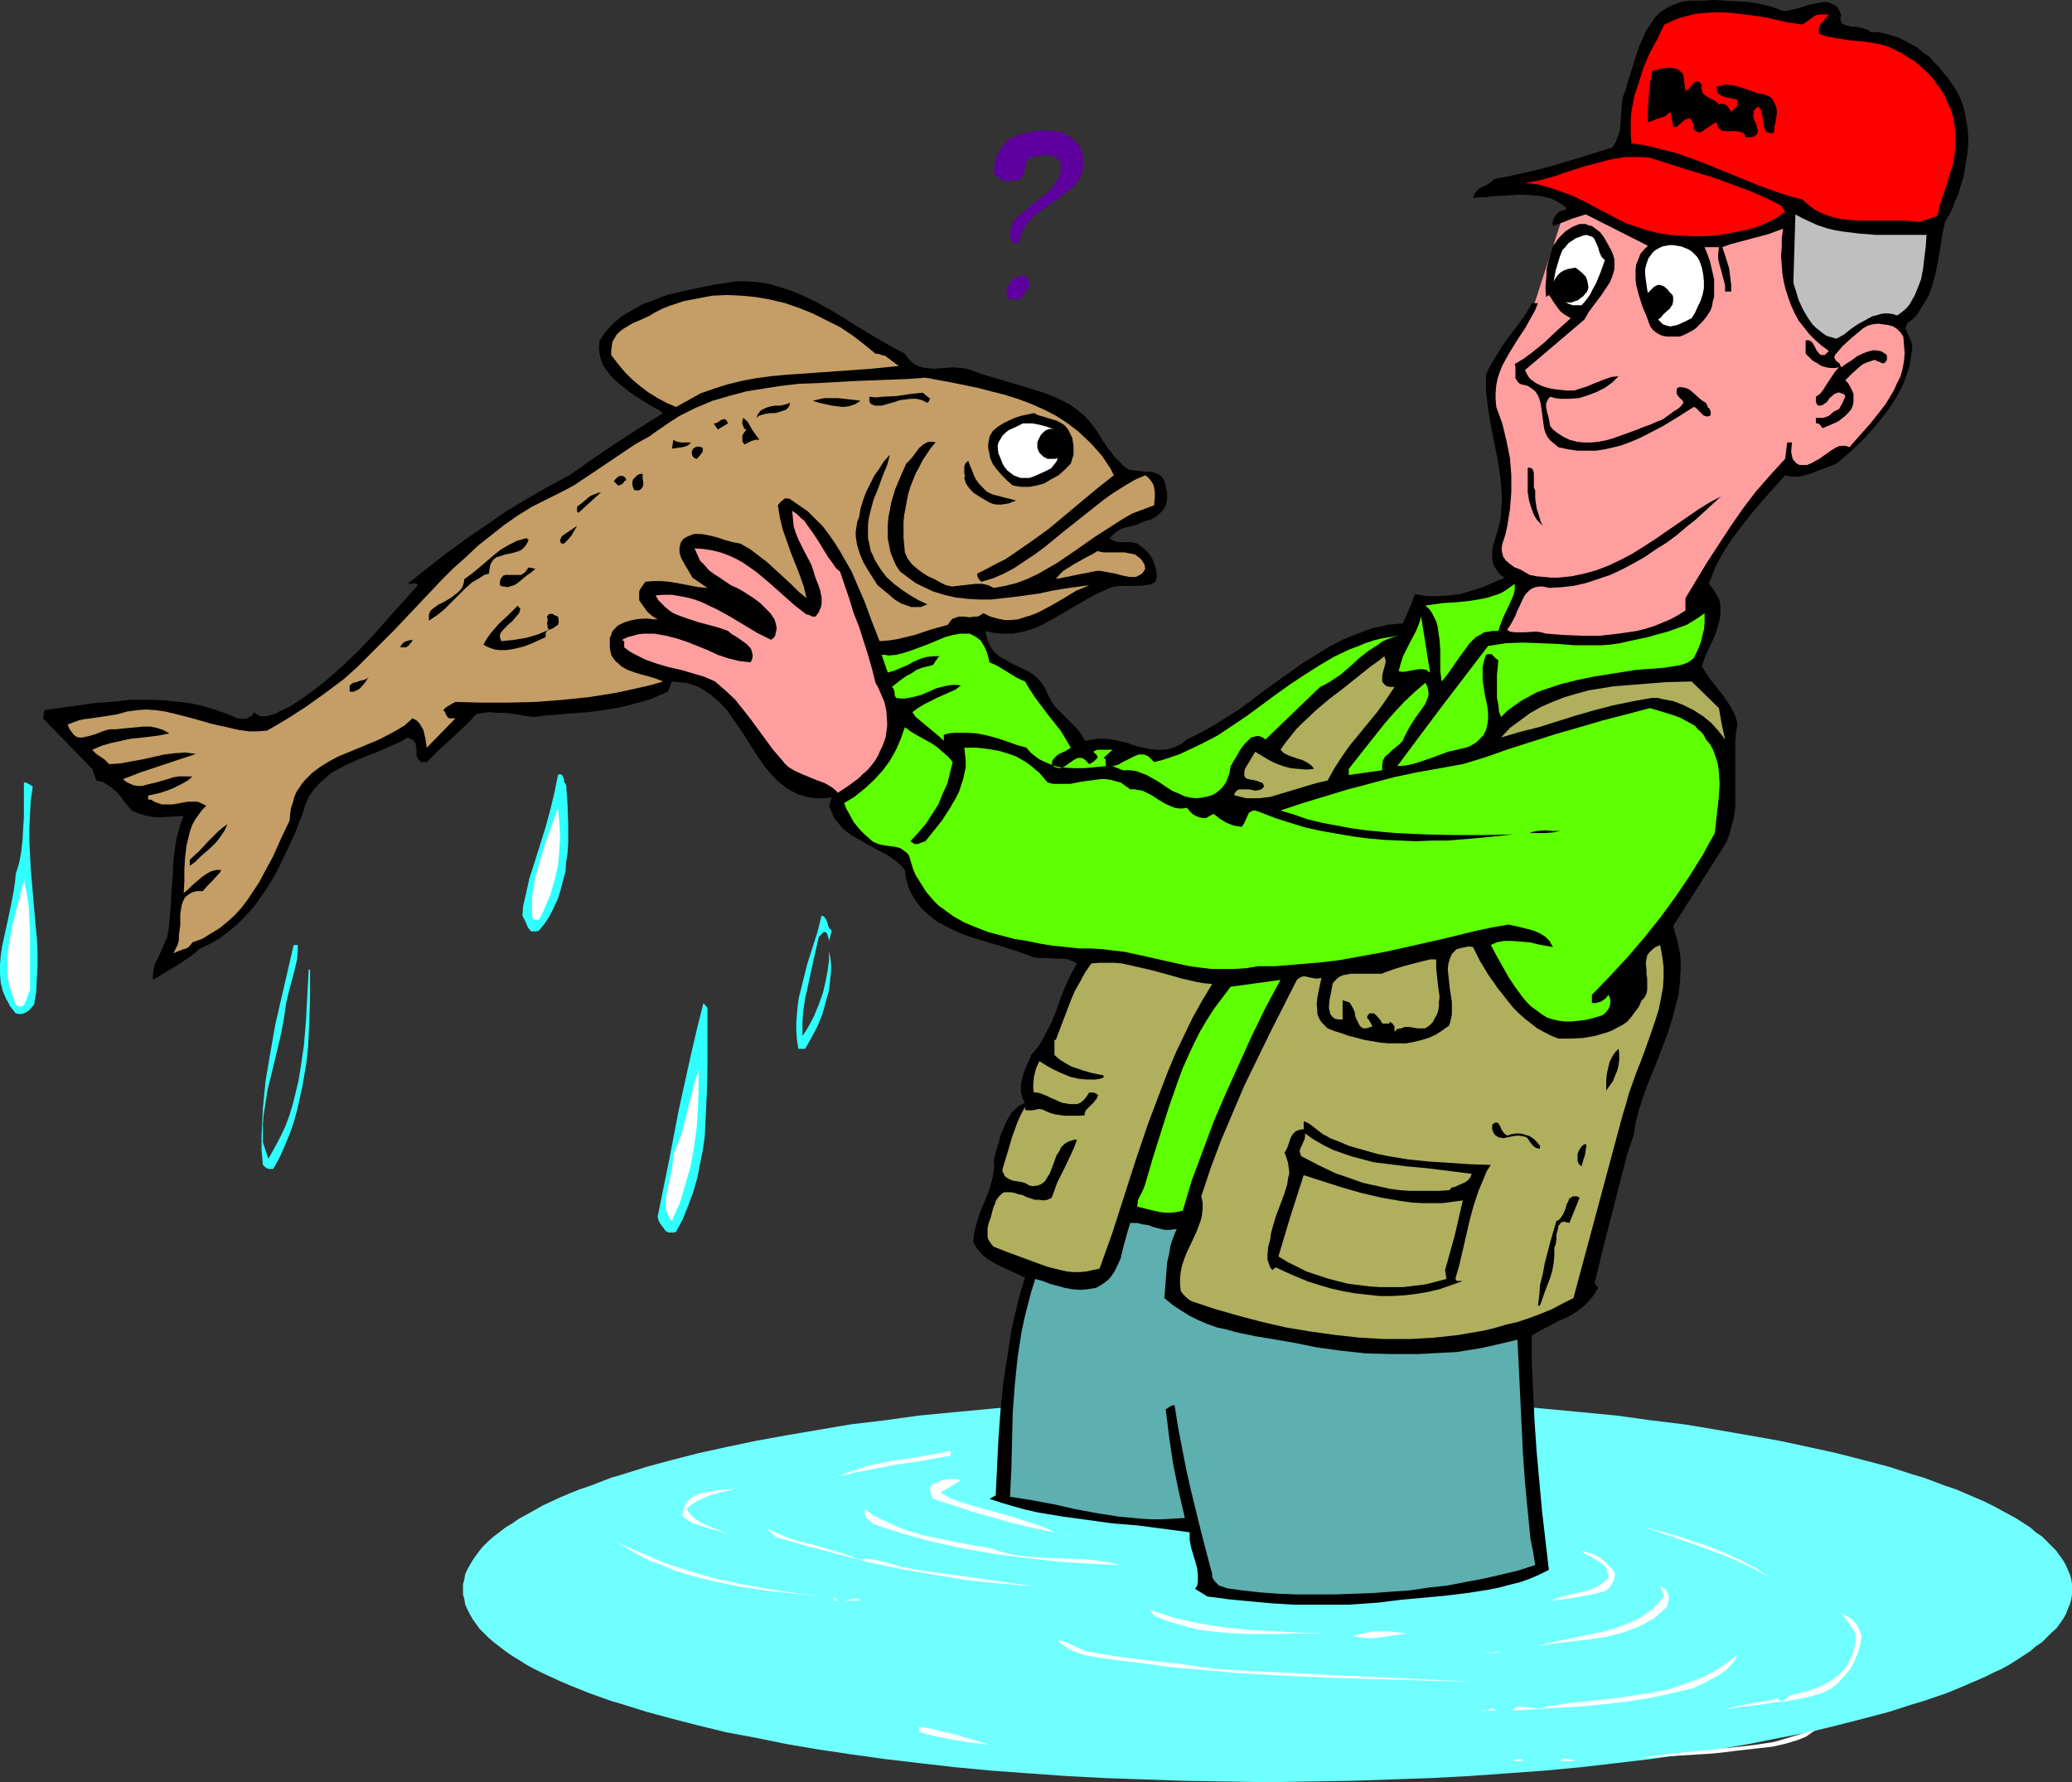 <?xml version="1.0" encoding="UTF-8" standalone="no"?>
<svg
   version="1.0"
   width="129.724mm"
   height="111.576mm"
   id="svg93"
   sodipodi:docname="Fishing 033.wmf"
   xmlns:inkscape="http://www.inkscape.org/namespaces/inkscape"
   xmlns:sodipodi="http://sodipodi.sourceforge.net/DTD/sodipodi-0.dtd"
   xmlns="http://www.w3.org/2000/svg"
   xmlns:svg="http://www.w3.org/2000/svg">
  <rect width="100%" height="100%" fill="#333333" stroke="none"/>
  <sodipodi:namedview
     id="namedview93"
     pagecolor="#ffffff"
     bordercolor="#000000"
     borderopacity="0.25"
     inkscape:showpageshadow="2"
     inkscape:pageopacity="0.0"
     inkscape:pagecheckerboard="0"
     inkscape:deskcolor="#d1d1d1"
     inkscape:document-units="mm" />
  <defs
     id="defs1">
    <pattern
       id="WMFhbasepattern"
       patternUnits="userSpaceOnUse"
       width="6"
       height="6"
       x="0"
       y="0" />
  </defs>
  <path
     style="fill:#70ffff;fill-opacity:1;fill-rule:evenodd;stroke:none"
     d="m 299.929,421.703 9.858,-0.162 9.696,-0.162 9.534,-0.323 9.373,-0.323 9.211,-0.485 9.05,-0.646 8.888,-0.646 8.565,-0.808 8.403,-0.969 8.242,-0.969 7.918,-1.131 7.757,-1.131 7.434,-1.293 7.272,-1.454 6.787,-1.293 6.626,-1.616 6.302,-1.616 6.141,-1.616 5.494,-1.777 2.747,-0.808 5.171,-1.777 2.424,-0.969 2.262,-0.969 2.262,-0.969 2.262,-0.969 1.939,-0.969 2.101,-0.969 1.778,-0.969 1.778,-1.131 3.232,-2.1 1.293,-1.131 1.454,-0.969 1.131,-1.131 1.131,-1.131 1.131,-0.969 0.808,-1.131 0.808,-1.131 0.646,-1.131 0.485,-1.293 0.485,-1.131 0.323,-1.131 0.162,-1.131 v -1.131 -1.293 l -0.162,-1.131 -0.323,-1.131 -0.485,-1.131 -0.485,-1.131 -0.646,-1.131 -0.808,-1.131 -0.808,-1.131 -1.131,-1.131 -1.131,-1.131 -1.131,-1.131 -1.454,-0.969 -1.293,-1.131 -3.232,-2.1 -1.778,-0.969 -1.778,-0.969 -2.101,-1.131 -1.939,-0.969 -2.262,-0.969 -2.262,-0.969 -2.262,-0.969 -2.424,-0.808 -5.171,-1.939 -2.747,-0.808 -5.494,-1.777 -6.141,-1.616 -6.302,-1.616 -6.626,-1.454 -6.787,-1.454 -7.272,-1.293 -7.434,-1.293 -7.757,-1.293 -7.918,-0.969 -8.242,-1.131 -8.403,-0.808 -8.565,-0.808 -8.888,-0.808 -9.05,-0.646 -9.211,-0.485 -9.373,-0.323 -9.534,-0.323 -9.696,-0.162 h -9.858 -9.696 l -9.696,0.162 -9.534,0.323 -9.373,0.323 -9.211,0.485 -9.05,0.646 -8.888,0.808 -8.565,0.808 -8.403,0.808 -8.242,1.131 -8.08,0.969 -7.595,1.293 -7.595,1.293 -7.11,1.293 -6.949,1.454 -6.626,1.454 -6.302,1.616 -5.979,1.616 -5.656,1.777 -2.747,0.808 -5.01,1.939 -2.424,0.808 -2.424,0.969 -2.262,0.969 -2.101,0.969 -2.101,0.969 -1.939,1.131 -1.778,0.969 -1.778,0.969 -1.616,1.131 -1.616,0.969 -1.454,1.131 -1.293,0.969 -1.293,1.131 -1.131,1.131 -0.97,1.131 -0.808,1.131 -0.808,1.131 -0.646,1.131 -0.646,1.131 -0.485,1.131 -0.162,1.131 -0.323,1.131 v 1.293 1.131 l 0.323,1.131 0.162,1.131 0.485,1.131 0.646,1.293 0.646,1.131 0.808,1.131 0.808,1.131 0.97,0.969 1.131,1.131 1.293,1.131 1.293,0.969 1.454,1.131 1.616,1.131 1.616,0.969 1.778,1.131 1.778,0.969 1.939,0.969 2.101,0.969 2.101,0.969 2.262,0.969 2.424,0.969 2.424,0.969 5.01,1.777 2.747,0.808 5.656,1.777 5.979,1.616 6.302,1.616 6.626,1.616 6.949,1.293 7.11,1.454 7.595,1.293 7.595,1.131 8.08,1.131 8.242,0.969 8.403,0.969 8.565,0.808 8.888,0.646 9.05,0.646 9.211,0.485 9.373,0.323 9.534,0.323 9.696,0.162 z"
     id="path1" />
  <path
     style="fill:#000000;fill-opacity:1;fill-rule:evenodd;stroke:none"
     d="m 369.256,52.834 -0.97,0.323 -0.808,0.323 -0.162,-0.485 0.162,-0.646 0.162,-0.646 0.323,-0.485 0.323,-0.485 0.485,-0.485 0.485,-0.323 0.646,-0.162 h 0.323 l 0.162,-0.162 0.323,-0.323 -1.131,-0.969 -1.131,-0.646 -1.293,-0.646 -1.293,-0.323 -1.454,-0.323 -1.454,-0.162 -2.909,-0.162 -2.909,0.162 -3.07,0.162 -1.454,0.162 -1.293,0.162 h -1.454 l -1.293,0.162 0.162,-0.485 0.162,-0.485 0.485,-0.646 0.646,-0.646 0.646,-0.323 0.808,-0.323 0.808,-0.485 0.646,-0.485 0.646,-0.646 3.555,-0.646 3.555,-0.808 3.555,-0.808 3.555,-0.969 6.949,-2.1 6.787,-2.1 0.808,-1.293 0.485,-1.293 0.485,-1.454 0.162,-1.616 0.162,-3.07 0.162,-1.616 0.162,-1.454 0.646,-1.616 0.485,-1.777 1.131,-3.555 1.131,-3.716 0.646,-1.777 0.808,-1.777 0.808,-1.777 0.97,-1.454 0.97,-1.454 1.293,-1.293 1.454,-0.969 1.616,-0.808 1.778,-0.646 0.97,-0.162 1.131,-0.162 h 2.909 L 405.616,0 l 2.747,0.162 2.909,0.162 2.747,0.162 2.747,0.485 2.586,0.646 2.586,0.969 h 0.808 l 0.808,-0.162 1.939,-0.485 0.97,-0.323 1.131,-0.323 1.939,-0.485 0.97,-0.162 0.97,-0.162 h 0.97 l 0.808,0.323 0.808,0.323 0.646,0.485 0.485,0.808 0.485,0.969 -0.162,0.808 v 0.485 l 0.162,0.485 0.323,0.485 0.323,0.162 0.485,0.162 1.131,0.323 h 1.131 l 1.454,0.323 1.131,0.323 0.485,0.162 0.485,0.485 h 1.778 l 1.616,0.323 1.616,0.485 1.616,0.485 1.616,0.808 1.454,0.808 1.454,0.808 1.293,1.131 1.454,0.969 1.131,1.293 1.293,1.293 0.97,1.293 1.131,1.293 0.97,1.454 0.97,1.454 0.808,1.616 0.646,1.616 0.485,1.777 0.323,1.939 0.323,1.777 0.162,2.1 v 1.939 l -0.162,1.939 -0.323,1.939 -0.323,1.939 -0.323,1.939 -0.646,1.939 -0.485,1.777 -0.808,1.777 -0.646,1.777 -0.808,1.616 -0.97,1.616 -0.646,3.07 -0.485,3.07 -0.485,3.07 -0.646,3.07 -0.808,2.908 -0.485,1.454 -0.646,1.454 -0.808,1.293 -0.808,1.293 -0.808,1.293 -1.131,1.131 -0.646,0.485 -0.485,0.323 -0.162,0.485 -0.162,0.323 -0.162,0.485 0.162,0.323 0.323,0.808 0.485,0.969 0.323,0.808 0.323,0.969 v 0.485 0.485 l -0.323,2.1 -0.323,1.939 -0.646,1.939 -0.646,1.939 -0.97,1.939 -0.97,1.777 -1.131,1.777 -1.131,1.616 -1.293,1.616 -1.293,1.616 -2.909,3.231 -3.07,2.908 -3.232,2.747 -2.909,1.131 -2.909,1.131 -1.616,0.485 -1.616,0.323 h -1.616 l -1.454,-0.323 -2.909,3.231 -1.293,1.454 -1.293,1.454 -2.586,3.07 -2.424,3.07 -2.262,3.07 -2.101,3.231 -1.778,3.393 -0.646,1.777 -0.808,1.939 0.97,1.131 0.808,1.293 0.646,1.131 0.323,1.293 v 1.131 1.293 l -0.162,1.293 -0.323,1.131 -0.808,2.585 -1.131,2.424 -1.131,2.424 -0.808,2.424 1.131,1.777 1.131,1.616 1.293,1.616 1.293,1.616 1.131,1.616 1.131,1.777 0.808,1.777 0.323,0.969 0.162,0.969 -0.323,1.939 -0.162,1.939 v 3.878 1.939 1.939 3.716 3.716 l -0.162,1.777 -0.323,1.777 -0.485,1.777 -0.485,1.777 -0.646,1.616 -0.97,1.616 -11.635,18.258 0.485,1.777 0.485,1.616 0.323,1.616 0.323,1.616 0.162,1.616 v 1.616 l -0.162,3.231 -0.323,3.07 -0.808,3.07 -0.808,3.07 -0.97,3.07 -2.262,5.978 -2.424,5.978 -1.131,3.07 -0.97,3.07 -0.808,3.07 -0.485,3.07 -1.454,4.201 -1.131,4.362 -2.262,8.886 -2.262,8.725 -2.101,8.725 0.808,1.131 -0.646,1.131 -0.808,1.131 -0.808,0.969 -0.808,0.808 -0.97,0.808 -0.808,0.646 -2.101,1.293 -2.262,0.969 -2.101,1.131 -2.262,1.131 -2.101,1.293 v 6.463 l 0.323,6.786 0.323,6.948 0.485,7.109 1.293,14.218 0.808,6.948 0.808,6.948 -2.262,1.131 -2.262,0.969 -2.262,0.808 -2.586,0.646 -2.424,0.646 -2.424,0.485 -5.171,0.808 -5.333,0.646 -10.504,0.969 -5.171,0.646 -2.262,0.162 -2.262,0.162 -2.424,0.162 h -2.424 -5.171 -5.333 l -5.333,-0.323 -5.333,-0.485 -5.01,-0.485 -2.424,-0.323 -2.424,-0.323 -2.909,-1.777 0.485,-0.808 0.162,-0.808 v -0.808 -0.969 l -0.162,-1.454 -0.485,-1.777 -0.485,-1.616 -0.485,-1.616 -0.323,-1.777 v -1.777 l -6.141,-0.808 -6.141,-0.808 -5.979,-0.485 -5.818,-0.808 -5.979,-0.808 -5.818,-0.969 -2.909,-0.646 -2.909,-0.808 -2.747,-0.808 -2.909,-0.969 1.454,-0.808 0.323,-6.786 0.323,-6.624 0.485,-6.624 0.646,-6.463 0.97,-6.301 0.97,-6.301 1.454,-6.301 0.808,-3.07 0.97,-3.07 -3.555,-1.616 -3.394,-1.616 -1.616,-0.969 -1.454,-1.131 -1.293,-1.454 -0.485,-0.808 -0.485,-0.808 0.162,-1.293 0.162,-1.293 0.646,-2.424 0.808,-2.424 0.97,-2.262 0.97,-2.424 0.646,-2.262 0.323,-1.293 0.162,-1.131 0.162,-1.293 -0.162,-1.131 0.485,-1.939 0.646,-2.1 0.485,-1.939 0.808,-1.939 0.808,-1.777 0.97,-1.616 0.808,-0.808 0.646,-0.646 0.808,-0.485 0.97,-0.485 -0.485,-0.808 -0.162,-0.646 -0.323,-0.808 v -0.808 -1.454 l 0.323,-1.454 0.485,-1.454 0.485,-1.293 0.646,-1.293 0.485,-1.293 0.97,-1.131 0.97,-1.293 0.808,-1.293 0.646,-1.293 1.454,-2.747 1.131,-2.908 0.97,-2.747 1.131,-2.908 1.293,-2.747 1.454,-2.585 -0.97,-0.485 -1.131,-0.485 -1.293,-0.162 h -1.293 l -2.909,-0.162 h -1.293 l -1.293,-0.162 -2.262,-0.808 -2.262,-0.808 -4.686,-1.454 -4.848,-1.454 -2.424,-0.808 -2.262,-0.969 -2.262,-1.131 -2.101,-1.131 -1.778,-1.454 -1.778,-1.616 -1.293,-1.777 -0.646,-0.969 -0.646,-1.131 -0.485,-1.293 -0.323,-1.131 -0.323,-1.293 -0.162,-1.454 -0.97,-1.131 -1.131,-0.969 -1.131,-0.808 -1.293,-0.808 -2.747,-1.454 -2.586,-1.454 -2.586,-1.454 -1.131,-0.808 -1.131,-0.969 -0.97,-1.131 -0.97,-1.131 -0.646,-1.454 -0.646,-1.616 0.646,-1.939 -1.778,0.162 h -1.778 l -1.616,-0.162 -1.454,-0.323 -1.454,-0.485 -1.293,-0.646 -1.131,-0.646 -1.293,-0.969 -0.97,-0.808 -1.131,-1.131 -1.939,-2.262 -1.778,-2.585 -3.394,-5.332 -1.778,-2.585 -1.778,-2.585 -0.97,-1.131 -1.131,-1.131 -1.131,-0.969 -1.131,-0.969 -1.293,-0.808 -1.293,-0.808 -1.454,-0.485 -1.454,-0.485 -1.778,-0.162 -1.616,-0.162 -0.97,2.424 -1.939,0.808 -1.778,0.808 -1.939,0.646 -1.939,0.485 -3.717,0.969 -3.878,0.646 -3.878,0.485 -4.04,0.323 -4.04,0.323 -2.101,0.162 -2.101,0.323 -1.778,-0.162 -1.778,-0.323 -3.717,-0.485 h -1.778 l -1.616,-0.162 -1.778,0.162 -1.616,0.323 -1.293,1.454 -1.454,1.454 -2.747,2.585 -3.07,2.747 -1.454,1.454 -1.616,1.616 h -0.323 -0.485 -0.485 l -0.323,-0.162 -0.485,-0.646 -0.323,-0.646 v -1.454 l -0.162,-0.646 v -0.646 l -0.323,-0.646 -0.323,-0.323 -0.646,-0.323 -0.646,-0.323 -1.616,0.969 -1.778,0.808 -3.717,1.616 -3.717,1.454 -3.717,1.616 -1.778,0.969 -1.778,0.969 -1.454,1.293 -1.454,1.293 -1.293,1.454 -1.131,1.616 -0.808,1.939 -0.646,2.1 -1.778,4.524 -2.101,4.524 -2.262,4.686 -1.293,2.262 -1.454,2.262 -1.454,2.1 -1.616,2.1 -1.778,1.939 -1.778,1.777 -1.939,1.616 -2.101,1.616 -2.262,1.293 -2.424,1.131 -1.293,1.131 -1.293,0.969 -2.909,1.939 -2.747,1.616 -2.909,1.777 v -1.293 l 0.162,-1.293 0.323,-1.293 0.646,-1.131 1.131,-2.585 1.131,-2.585 0.323,-1.777 0.162,-1.777 0.323,-3.555 0.162,-3.555 0.323,-3.716 0.162,-3.878 0.485,-3.555 0.323,-1.777 0.485,-1.777 0.485,-1.616 0.646,-1.616 -3.07,0.162 -3.07,0.162 -1.616,-0.162 -1.454,-0.323 -1.616,-0.485 -1.454,-0.646 -0.808,-0.969 -0.97,-1.131 -0.808,-1.131 -0.97,-1.131 -1.131,-0.969 -1.131,-0.808 -1.131,-0.646 -1.454,-0.323 -0.97,-2.747 -11.635,-11.956 0.323,-1.939 5.818,-0.808 5.656,-0.808 5.979,-0.485 2.747,-0.323 h 3.07 2.747 l 2.909,0.162 2.909,0.323 2.747,0.323 2.909,0.646 2.747,0.808 2.747,0.969 2.747,1.131 1.131,0.162 1.131,-0.162 0.485,-0.323 0.485,-0.162 0.323,-0.485 0.485,-0.485 0.323,0.485 0.485,0.162 0.485,0.323 h 0.485 1.131 l 0.97,-0.323 1.131,-0.323 1.131,-0.646 1.131,-0.485 0.97,-0.485 2.262,-1.454 2.101,-1.454 2.101,-1.616 2.101,-1.616 3.878,-3.393 3.717,-3.555 3.555,-3.716 3.555,-4.039 7.11,-7.917 -0.162,-0.162 -0.162,-0.162 -0.646,-0.162 -0.323,0.162 h -1.131 l 4.686,-3.716 4.525,-3.555 4.686,-3.393 4.686,-3.231 4.686,-3.231 4.848,-2.908 5.01,-2.908 5.171,-2.747 5.494,-3.878 5.494,-3.716 5.494,-3.555 5.656,-3.555 -1.131,-0.808 -1.293,-0.646 -2.586,-1.616 -2.747,-1.777 -2.424,-1.939 -1.293,-1.131 -0.97,-0.969 -0.97,-1.293 -0.808,-1.131 -0.485,-1.293 -0.323,-1.454 -0.162,-1.454 0.162,-1.616 1.131,-1.777 1.293,-1.454 1.293,-1.293 1.616,-1.293 1.616,-0.969 1.616,-0.969 1.778,-0.969 1.939,-0.646 1.939,-0.808 1.778,-0.646 4.04,-0.969 3.878,-0.808 4.04,-0.808 1.616,-0.162 1.616,-0.323 1.454,-0.162 h 1.616 l 3.07,0.162 2.909,0.485 2.747,0.808 2.909,0.969 2.586,1.131 2.747,1.293 2.586,1.454 2.747,1.616 5.171,3.231 5.171,3.07 2.586,1.454 2.747,1.454 0.646,0.969 0.808,0.808 0.97,0.808 0.808,0.323 0.808,0.323 0.97,0.162 1.939,0.162 2.101,-0.162 2.262,-0.162 2.101,0.162 1.131,0.162 1.131,0.323 2.101,0.808 2.101,0.646 4.363,1.293 4.363,1.293 4.202,1.293 2.101,0.808 2.101,0.969 1.939,0.969 1.778,1.293 1.778,1.454 1.454,1.616 1.454,1.939 1.293,2.1 1.293,1.939 0.808,0.969 0.646,0.969 1.616,1.616 0.808,0.808 1.131,0.808 1.293,0.162 1.454,0.162 1.454,0.162 h 1.293 l 1.293,0.485 0.485,0.323 0.485,0.323 0.323,0.485 0.323,0.646 0.323,0.808 v 0.808 l 0.323,0.808 v 0.646 1.293 l -0.323,1.293 -0.646,1.131 -0.808,0.808 -0.97,0.808 -1.131,0.646 -1.293,0.323 -1.131,0.485 -1.131,0.485 -2.101,0.485 -1.131,0.323 -1.131,0.646 -0.808,0.646 -0.97,0.969 0.323,0.323 0.323,0.162 0.808,0.323 0.808,0.162 h 0.97 1.778 l 0.808,0.162 0.646,0.162 1.131,0.808 1.131,0.969 0.808,0.969 0.646,1.131 0.485,1.293 0.323,1.293 0.162,1.293 -0.323,1.293 -1.131,0.646 -1.293,0.162 -1.293,0.162 h -1.454 -2.909 l -1.454,0.162 -1.293,0.323 -1.778,0.808 -1.778,0.808 -3.394,1.939 -3.555,2.1 -3.394,1.939 -1.778,0.969 -1.778,0.808 -1.778,0.646 -1.939,0.485 -1.939,0.323 h -1.939 l -2.262,-0.162 -2.101,-0.485 0.323,1.616 0.485,1.293 0.646,1.293 0.808,0.969 0.97,0.808 1.131,0.646 2.262,1.293 2.424,1.131 1.293,0.646 1.131,0.808 0.97,0.808 0.808,0.969 0.808,1.131 0.646,1.454 0.808,1.616 0.97,1.454 1.293,1.293 1.293,1.293 2.586,2.585 0.97,1.293 0.97,1.616 1.616,-0.323 1.616,-0.162 h 1.616 l 1.454,0.162 3.07,0.646 2.909,0.969 3.07,0.646 1.454,0.162 h 1.454 l 1.454,-0.162 1.454,-0.485 1.454,-0.646 1.454,-1.131 3.232,-1.616 3.232,-1.777 3.07,-1.939 3.07,-1.939 5.979,-4.524 6.141,-4.362 2.909,-2.1 3.232,-1.939 3.07,-1.939 3.232,-1.616 3.232,-1.293 3.394,-1.293 1.778,-0.323 1.778,-0.485 1.939,-0.162 1.778,-0.162 1.616,-3.555 1.293,-3.393 2.747,0.485 h 2.586 l 2.747,-0.162 2.586,-0.323 2.747,-0.808 2.586,-0.808 2.586,-1.131 2.586,-1.131 -1.131,-0.808 -0.646,-0.969 -0.646,-0.808 -0.323,-0.969 -0.162,-0.969 v -0.969 -0.969 l 0.162,-0.969 0.646,-2.1 0.323,-1.131 0.323,-0.969 0.485,-2.1 0.162,-1.131 v -0.969 l 0.162,-1.939 v -2.1 l -0.162,-1.939 -0.162,-1.939 -0.646,-4.201 -1.616,-8.079 -0.646,-4.039 -0.485,-4.039 v -1.939 -2.1 l 1.131,-2.262 1.293,-2.1 1.293,-2.1 1.454,-2.1 3.07,-4.039 1.454,-2.1 1.131,-2.1 h 0.646 z"
     id="path2" />
  <path
     style="fill:#ff9e9e;fill-opacity:1;fill-rule:evenodd;stroke:none"
     d="m 363.115,71.738 h 0.808 l -0.646,1.616 -0.808,1.454 -1.616,2.908 -1.939,2.908 -1.778,2.908 -0.808,1.454 -0.808,1.454 -0.646,1.616 -0.485,1.454 -0.323,1.616 -0.162,1.777 v 1.616 l 0.162,1.777 1.454,4.039 0.97,4.039 0.808,4.039 0.323,4.039 v 4.039 l -0.323,4.039 -0.323,1.939 -0.323,2.1 -0.485,2.1 -0.646,1.939 -0.162,0.969 v 0.808 l 0.162,0.646 0.162,0.646 0.323,0.485 0.323,0.485 0.97,0.808 1.131,0.808 1.293,0.485 1.131,0.646 1.131,0.646 1.616,0.323 1.778,0.162 1.616,0.162 h 1.616 l 1.616,-0.162 1.616,-0.162 3.07,-0.646 2.909,-0.808 2.909,-1.131 2.747,-1.293 2.747,-1.454 2.586,-1.616 2.747,-1.777 10.342,-7.109 2.586,-1.616 2.747,-1.454 -1.939,1.777 -1.939,1.777 -2.101,1.939 -2.262,1.777 -2.262,1.939 -2.424,1.777 -2.586,1.616 -2.586,1.777 -2.586,1.454 -2.747,1.454 -2.747,1.293 -2.909,0.969 -2.909,0.969 -2.909,0.646 -2.909,0.323 -2.909,0.162 -1.293,-0.323 h -0.97 l -0.97,0.162 -0.808,0.323 -0.646,0.485 -0.646,0.646 -0.485,0.646 -0.485,0.969 -0.808,1.777 -0.485,0.969 -0.323,0.969 -0.97,1.777 -0.485,0.808 -0.485,0.646 0.323,0.323 0.323,0.162 1.131,0.162 h 1.131 1.293 l 2.586,-0.162 1.293,0.162 0.485,0.162 0.646,0.162 4.202,0.323 4.363,0.162 h 4.202 l 4.363,-0.485 2.262,-0.323 2.101,-0.323 1.939,-0.485 2.101,-0.646 1.939,-0.808 1.939,-0.808 1.778,-0.969 1.778,-1.131 v -2.908 l 5.171,-8.563 2.747,-4.201 2.747,-4.201 2.909,-4.201 3.07,-4.039 3.394,-3.878 3.555,-3.878 v 0 l 0.485,-3.878 h 1.131 l -0.162,1.616 v 0.808 l 0.162,0.808 0.162,0.646 0.485,0.646 0.485,0.485 0.646,0.323 h 0.808 0.97 l 0.808,-0.323 0.646,-0.323 1.454,-0.808 2.747,-1.939 1.293,-0.808 0.808,-0.323 h 0.646 0.808 l 0.808,0.323 5.01,-5.655 2.424,-3.07 1.131,-1.454 0.97,-1.616 0.97,-1.616 0.808,-1.777 0.808,-1.616 0.485,-1.777 0.323,-1.777 0.162,-1.939 -0.162,-1.939 -0.162,-1.939 -0.646,-0.969 -0.808,-0.808 -0.97,-0.646 -1.131,-0.323 -1.293,-0.162 -1.131,-0.162 -1.293,0.162 -1.131,0.323 -1.131,0.646 -0.97,0.808 -1.939,1.616 -1.939,1.777 -1.778,2.1 -0.162,0.485 0.162,0.485 0.485,0.646 0.323,0.162 0.323,0.323 0.162,0.485 0.162,0.323 0.485,-0.323 0.646,-0.485 1.293,-0.808 1.293,-0.969 1.293,-0.646 1.293,-0.485 1.293,-0.323 h 0.646 l 0.808,0.162 0.646,0.162 0.646,0.485 0.323,0.162 0.162,0.323 v 0.969 l -0.323,0.485 -0.323,0.323 h -0.485 l -0.323,-0.162 -0.323,-0.162 -0.485,-0.162 -0.646,-0.323 -0.97,0.323 -0.97,0.323 -0.97,0.485 -0.808,0.646 -1.616,1.454 -1.616,1.616 0.646,0.646 0.485,0.808 0.485,0.969 0.323,0.808 v 0.969 0.969 l -0.162,0.808 -0.323,0.808 -0.646,0.808 -0.808,0.808 -0.808,0.646 -0.808,0.646 -1.778,0.808 -1.939,0.808 -0.323,-0.323 -0.323,-0.485 -0.485,-0.323 h -0.485 v -1.293 h 0.808 0.808 l 0.646,-0.162 0.808,-0.323 1.131,-0.969 1.293,-0.646 0.808,-1.454 0.646,-1.454 -0.162,-0.485 -0.323,-0.162 -0.485,-0.162 -0.323,-0.162 h -0.485 l -0.323,0.162 -0.485,0.162 -0.323,0.323 -0.808,0.646 -0.646,0.969 -0.485,0.323 -0.485,0.323 -0.485,0.162 h -0.485 l -0.323,-0.162 -0.162,-0.323 -0.162,-0.485 v -0.646 -0.485 l 0.97,-0.646 0.646,-0.808 1.131,-1.777 1.293,-1.939 0.646,-0.969 0.808,-0.808 -0.97,0.162 h -1.131 l -0.97,-0.162 -1.131,-0.323 -0.97,-0.646 -1.131,-0.646 -0.808,-0.808 -0.808,-0.808 v -3.07 l 0.485,-0.162 0.485,0.162 0.323,0.162 0.323,0.323 0.485,0.808 0.485,0.969 0.485,0.646 0.323,0.323 0.323,0.162 h 0.323 0.485 l 0.485,-0.485 0.485,-0.485 -1.778,-1.293 -1.454,-1.293 -1.454,-1.454 -1.131,-1.454 -1.293,-1.616 -0.97,-1.777 -0.808,-1.777 -0.646,-1.777 -0.646,-1.939 -0.485,-1.939 -0.323,-1.939 -0.162,-2.1 -0.162,-2.1 0.162,-2.1 v -2.1 l 0.323,-2.262 -1.778,0.646 -1.778,0.646 -7.272,1.939 -1.778,0.485 -1.778,0.646 0.808,2.424 0.808,2.585 0.162,1.293 0.162,1.293 0.162,1.454 v 1.454 h -1.454 v -1.454 l -0.323,-1.293 -0.646,-2.424 -0.323,-1.131 -0.323,-1.293 v -1.454 l 0.162,-1.454 h -3.394 l 0.646,1.616 0.646,1.777 0.485,2.1 0.485,2.1 v 2.1 2.1 l -0.323,1.131 -0.162,0.969 -0.323,0.969 -0.485,0.808 -0.646,0.969 -0.808,0.969 -0.808,0.808 -0.808,0.808 -0.97,0.646 -0.97,0.485 -0.97,0.485 -0.97,0.323 h -1.939 -0.97 l -0.97,-0.162 -0.808,-0.323 -0.808,-0.485 -0.808,-0.646 -0.646,-0.969 -0.808,-2.262 -0.97,-2.262 -0.808,-2.585 -0.646,-2.424 -0.162,-1.293 v -1.293 -1.293 l 0.162,-1.131 0.485,-1.131 0.485,-1.293 0.808,-0.969 0.97,-0.969 -14.706,-7.432 -3.07,0.969 -2.909,1.131 z"
     id="path3" />
  <path
     style="fill:#ff0000;fill-opacity:1;fill-rule:evenodd;stroke:none"
     d="m 426.462,5.817 1.454,-0.969 1.293,-0.969 0.646,-0.323 0.808,-0.162 h 0.97 1.131 l -0.808,0.969 -0.808,0.969 -0.485,0.485 -0.162,0.646 -0.162,0.646 v 0.808 l 1.616,0.646 1.778,0.323 3.717,0.646 3.878,0.323 3.717,0.646 1.616,0.485 1.778,0.808 1.616,0.808 1.454,0.969 1.616,0.969 1.454,1.293 1.293,1.131 1.293,1.293 0.97,1.454 1.131,1.454 0.97,1.616 0.646,1.616 0.808,1.616 0.485,1.777 0.323,1.777 0.162,1.939 v 1.293 1.293 l -0.162,2.585 -0.485,2.585 -0.808,2.424 -0.646,2.262 -0.808,2.424 -0.808,2.262 -0.485,2.424 -4.202,1.454 -1.778,-0.162 -1.778,-0.162 h -3.717 -3.717 -3.717 l -1.778,-0.162 -1.778,-0.162 -1.778,-0.323 -1.616,-0.485 -1.616,-0.646 -1.616,-0.808 -1.454,-1.131 -1.454,-1.293 -2.586,-0.646 -2.586,-0.808 -5.01,-1.777 -9.858,-4.039 -4.848,-1.939 -5.01,-1.777 -2.586,-0.646 -2.586,-0.646 -2.586,-0.646 -2.747,-0.323 -0.162,-1.939 v -1.777 -1.939 l 0.162,-1.939 0.323,-1.777 0.323,-1.777 1.131,-3.393 1.131,-3.555 1.454,-3.393 1.778,-3.231 1.616,-3.393 1.778,-0.808 1.939,-0.808 1.939,-0.485 1.939,-0.485 2.101,-0.162 1.939,-0.162 h 2.101 l 2.101,0.162 4.363,0.485 4.202,0.646 4.202,0.969 1.939,0.323 z"
     id="path4" />
  <path
     style="fill:#000000;fill-opacity:1;fill-rule:evenodd;stroke:none"
     d="m 398.344,17.773 0.485,3.878 0.323,-0.323 0.485,-0.323 0.485,-0.646 0.485,-0.485 0.485,-0.485 0.485,-0.162 h 0.323 l 0.162,0.162 0.323,0.323 0.323,0.485 -0.162,0.646 0.162,0.323 0.162,0.808 0.485,0.485 0.646,0.485 1.293,0.646 0.808,0.485 0.646,0.646 0.485,-0.162 h 0.485 l 0.485,0.162 0.485,0.323 0.485,0.646 0.485,0.808 1.293,-1.293 0.162,-0.323 v -0.323 -0.485 -0.485 l -0.646,-0.162 -0.808,-0.162 -1.616,-0.323 -0.808,-0.323 -0.485,-0.323 -0.485,-0.646 v -0.485 l -0.162,-0.646 0.646,-0.162 0.646,-0.162 1.293,-0.162 1.454,0.162 1.293,0.323 1.454,0.485 1.454,0.485 1.293,0.485 1.454,0.323 0.646,0.162 0.485,0.162 0.646,0.323 0.323,0.323 0.646,0.969 0.485,1.131 0.162,1.131 -0.162,1.131 -0.162,1.293 -0.323,1.131 v 0.808 0.323 l -0.323,0.323 h -0.646 l -0.485,-0.162 -0.323,-0.162 -0.323,-0.323 -0.323,-0.808 -0.162,-0.969 -0.162,-1.131 -0.162,-0.969 -0.323,-1.131 -0.323,-0.323 -0.323,-0.323 -0.485,0.485 -0.485,0.485 v 0.485 l -0.162,0.646 0.323,1.293 0.323,0.485 0.162,0.646 0.323,1.131 V 31.183 l -0.162,0.485 -0.323,0.323 -0.485,0.323 -0.808,0.162 h -1.131 l -0.162,-0.485 -0.323,-0.485 -0.485,-0.162 -0.323,-0.162 -1.131,-0.162 h -1.131 -1.131 -0.485 l -0.485,-0.162 -0.485,-0.323 -0.323,-0.323 -0.162,-0.485 -0.323,-0.808 -0.646,0.323 -0.646,0.485 -0.808,0.485 -0.646,0.485 -0.646,0.485 -0.646,0.162 -0.323,-0.162 h -0.323 l -0.323,-0.323 -0.323,-0.323 v -0.808 l -0.162,-0.646 -0.323,-0.646 -0.485,-0.485 -0.485,0.162 -0.646,0.162 -0.808,0.808 -0.97,0.808 -0.485,0.162 h -0.485 l -0.646,-3.555 -0.646,0.485 -0.485,0.485 -1.454,0.485 -0.646,0.162 -0.646,0.323 -1.454,0.485 v -1.293 -1.616 l 0.162,-3.07 0.323,-3.231 0.485,-2.908 0.97,-0.323 1.939,-0.323 1.131,-0.162 0.97,0.162 0.97,0.162 0.808,0.646 0.323,0.323 z"
     id="path5" />
  <path
     style="fill:#5e009e;fill-opacity:1;fill-rule:evenodd;stroke:none"
     d="m 255.813,35.384 0.323,1.131 0.162,0.969 v 0.969 0.969 l -0.162,0.808 -0.162,0.808 -0.323,0.646 -0.323,0.646 -0.97,1.454 -1.293,1.131 -1.293,0.969 -1.454,1.131 -0.646,0.485 -0.808,0.485 -1.454,1.131 -1.454,0.969 -1.454,1.131 -1.131,1.293 -1.131,1.454 -0.323,0.808 -0.323,0.808 -0.323,0.969 -0.162,0.969 h -0.485 l -0.485,-0.162 h -0.323 l -0.323,-0.323 -0.323,-0.485 -0.162,-0.808 v -0.808 l 0.162,-0.808 0.323,-0.969 0.162,-0.646 0.808,-0.808 0.808,-0.808 1.939,-1.616 1.939,-1.616 1.939,-1.454 1.778,-1.616 0.646,-0.969 0.646,-0.969 0.485,-0.969 0.323,-0.969 v -1.131 -1.131 l -0.323,-0.485 -0.323,-0.323 -0.808,-0.646 -0.97,-0.162 -1.131,-0.162 -0.97,0.162 -1.939,0.323 -0.97,0.162 -0.485,0.808 -0.323,0.646 -0.162,0.969 -0.162,0.808 -0.323,0.808 -0.323,0.808 -0.323,0.162 -0.323,0.162 -0.485,0.162 h -0.485 l -0.808,0.162 h -0.808 -0.646 l -0.646,-0.162 -0.485,-0.323 -0.646,-0.485 -0.485,-0.485 -0.485,-0.485 0.162,-1.293 0.162,-1.293 0.323,-1.131 0.485,-1.131 0.646,-1.131 0.808,-0.808 0.808,-0.969 1.131,-0.646 2.101,-0.808 2.262,-0.485 2.101,-0.323 h 2.424 l 0.97,0.162 1.131,0.162 0.97,0.323 0.97,0.485 0.97,0.646 0.808,0.808 0.808,0.808 z"
     id="path6" />
  <path
     style="fill:#ff0000;fill-opacity:1;fill-rule:evenodd;stroke:none"
     d="m 421.452,48.633 0.97,1.454 -1.778,1.293 -2.101,1.131 -2.262,0.969 -2.424,0.808 -2.424,0.485 -2.586,0.485 -2.747,0.485 -2.747,0.162 h -2.909 l -2.747,-0.162 -2.747,-0.162 -2.747,-0.485 -2.586,-0.646 -2.424,-0.808 -2.424,-0.808 -2.262,-1.131 -5.171,-2.747 -2.424,-1.293 -2.747,-1.293 -2.586,-0.969 -2.747,-0.969 -2.909,-0.808 -1.454,-0.162 -1.616,-0.162 1.778,-0.323 1.778,-0.323 3.555,-0.969 1.778,-0.646 1.939,-0.646 3.555,-1.131 3.717,-0.969 1.778,-0.485 1.939,-0.323 1.778,-0.323 h 2.101 1.939 l 1.939,0.162 4.04,1.293 4.04,1.293 7.918,2.424 3.878,1.454 3.878,1.454 3.717,1.616 z"
     id="path7" />
  <path
     style="fill:#bfbfbf;fill-opacity:1;fill-rule:evenodd;stroke:none"
     d="m 455.873,55.581 -0.162,2.585 -0.323,2.585 -0.323,2.747 -0.485,2.585 -0.485,1.293 -0.97,2.424 -0.646,1.131 -0.646,1.131 -0.808,0.969 -0.97,0.808 -1.131,0.808 -0.97,-0.323 -1.131,-0.162 h -0.97 l -0.97,0.162 -0.97,0.323 -0.808,0.162 -1.778,0.969 -1.778,0.969 -1.616,1.131 -1.616,1.293 -1.778,0.969 -1.131,-0.323 -1.131,-0.323 -0.97,-0.646 -0.808,-0.646 -0.808,-0.646 -0.808,-0.808 -1.131,-1.616 -1.131,-1.939 -0.97,-2.1 -1.293,-4.201 0.485,-16.157 1.778,0.969 1.778,0.808 1.778,0.808 1.939,0.646 1.939,0.485 1.939,0.323 3.878,0.485 4.04,0.323 h 4.04 z"
     id="path8" />
  <path
     style="fill:#000000;fill-opacity:1;fill-rule:evenodd;stroke:none"
     d="m 381.214,59.135 0.485,1.131 0.323,1.131 v 1.131 1.131 l -0.323,1.131 -0.323,0.969 -0.485,1.131 -0.646,0.969 -1.293,1.939 -1.454,1.939 -1.454,1.939 -1.131,1.939 -14.059,11.956 0.323,0.646 0.323,0.646 0.323,0.485 0.485,0.485 1.131,0.808 1.293,0.646 1.454,0.485 1.616,0.323 1.454,0.162 1.454,0.162 h 1.778 l 1.454,-0.485 1.616,-0.485 1.454,-0.646 2.909,-1.131 1.454,-0.485 1.616,-0.162 -1.454,1.454 -1.778,1.293 -1.939,0.969 -2.101,0.808 -2.101,0.646 -2.262,0.162 h -2.262 l -1.131,-0.162 -1.131,-0.323 -0.323,0.323 -0.323,0.485 -0.323,0.808 v 0.808 l 0.162,0.969 0.485,1.777 0.162,0.969 0.162,0.808 0.646,0.808 0.808,0.646 1.454,0.969 1.616,0.808 1.778,0.485 1.616,0.162 h 1.778 l 1.616,-0.162 1.778,-0.323 1.778,-0.485 1.778,-0.646 3.555,-1.293 1.616,-0.646 1.778,-0.646 1.454,-0.646 1.616,-0.646 1.131,-0.808 1.293,-0.969 1.293,-0.808 0.646,-0.646 0.485,-0.646 -0.162,-0.485 -0.323,-0.323 -0.646,-0.646 -0.323,-0.485 -0.162,-0.323 v -0.646 l 0.162,-0.646 0.485,-0.162 h 0.485 l 0.97,0.162 0.808,0.323 0.808,0.646 1.616,1.454 0.808,0.646 0.808,0.485 0.323,0.646 0.162,0.485 0.323,0.162 0.323,0.808 v 0.485 l -0.162,0.485 -0.646,0.162 -0.646,-0.162 -0.323,-0.162 -0.485,-0.485 -0.808,-0.808 -0.485,-0.485 -0.485,-0.162 -3.555,2.262 -3.717,2.262 -3.717,1.939 -1.939,0.969 -1.939,0.808 -2.101,0.808 -1.939,0.485 -2.101,0.485 -2.101,0.323 h -2.101 -2.262 l -2.262,-0.323 -2.262,-0.485 -0.97,-0.808 -0.97,-0.808 -0.646,-0.808 -0.485,-0.969 -0.323,-1.131 -0.162,-1.131 -0.323,-2.424 -0.323,-2.262 -0.323,-1.131 -0.323,-0.808 -0.646,-0.969 -0.808,-0.646 -0.97,-0.646 -0.646,-0.162 -0.808,-0.162 -0.646,-0.323 -0.485,-0.646 -0.323,-0.485 v -0.646 -2.1 l -0.162,-0.646 1.939,-1.131 1.778,-1.293 1.616,-1.293 1.616,-1.293 3.07,-2.908 1.616,-1.454 1.616,-1.454 -0.808,-0.485 -0.808,-0.485 -0.808,-0.646 -0.646,-0.808 -1.131,-1.616 -0.485,-0.808 -0.485,-0.646 -0.646,0.485 -0.162,-2.1 0.162,-2.262 0.162,-2.424 0.485,-2.1 0.646,-2.262 0.323,-0.969 0.646,-0.808 0.646,-0.969 0.808,-0.808 0.808,-0.808 0.97,-0.646 0.808,-0.485 0.808,-0.323 0.808,-0.323 h 0.646 0.808 l 0.646,0.323 0.808,0.162 0.646,0.485 1.293,0.969 0.97,1.293 0.808,1.454 z"
     id="path9" />
  <path
     style="fill:#ffffff;fill-opacity:1;fill-rule:evenodd;stroke:none"
     d="m 379.76,61.559 -0.97,2.747 -1.131,2.747 -0.808,1.454 -0.646,1.293 -0.97,1.293 -0.97,1.131 h -1.131 -0.97 l -0.97,-0.323 -0.808,-0.485 0.646,0.162 h 0.808 l 0.808,-0.323 0.646,-0.162 0.646,-0.485 0.646,-0.485 0.97,-1.131 0.323,-0.969 -0.162,-0.969 -0.162,-0.808 -0.323,-0.808 -1.131,-1.131 -1.293,-0.969 -0.97,0.162 -0.808,0.162 -0.97,0.323 -0.808,0.485 -0.646,0.646 -0.485,0.646 -0.485,0.808 -0.162,0.646 0.323,-1.454 0.323,-1.777 0.485,-1.616 0.485,-1.616 0.646,-1.616 0.646,-0.646 0.485,-0.646 0.485,-0.485 0.808,-0.485 0.646,-0.485 0.97,-0.323 0.808,-0.323 0.808,-0.162 0.485,0.162 0.485,0.162 0.485,0.162 0.323,0.323 0.485,0.969 0.485,1.131 0.323,1.131 0.485,1.131 0.485,0.485 z"
     id="path10" />
  <path
     style="fill:#ffffff;fill-opacity:1;fill-rule:evenodd;stroke:none"
     d="m 402.707,63.336 0.323,1.616 0.162,1.616 v 1.616 l -0.323,1.616 -0.485,1.454 -0.646,1.293 -0.646,1.454 -0.808,1.293 -1.616,0.808 -1.778,0.808 -0.808,0.162 -0.808,0.162 -0.808,-0.162 -0.97,-0.323 -1.131,-1.131 0.646,-0.485 0.646,-0.808 1.454,-1.293 0.646,-0.969 0.162,-0.808 v -0.485 -0.485 l -0.162,-0.485 -0.485,-0.485 -0.323,-0.323 -0.323,-0.485 -0.97,-0.808 -0.485,-0.162 -0.646,-0.162 -0.485,0.162 -0.646,0.323 -1.454,1.454 -0.162,-0.808 -0.162,-1.131 -0.162,-1.131 -0.162,-1.293 v -1.293 l 0.323,-1.293 0.485,-1.293 0.485,-0.646 0.323,-0.485 0.646,-0.646 0.808,-0.485 0.97,-0.485 0.808,-0.162 0.97,-0.162 h 0.808 l 0.97,0.162 0.97,0.162 0.808,0.323 0.808,0.323 0.808,0.485 0.646,0.646 0.646,0.646 0.485,0.808 0.323,0.808 z"
     id="path11" />
  <path
     style="fill:#5e009e;fill-opacity:1;fill-rule:evenodd;stroke:none"
     d="m 242.885,65.437 0.485,0.646 0.162,0.646 v 0.808 l -0.323,0.646 -0.808,1.293 -0.97,1.293 h -2.747 l -0.323,-0.485 -0.162,-0.485 V 68.83 l 0.323,-1.131 0.485,-0.969 0.808,-0.646 0.97,-0.646 0.485,-0.162 h 0.646 0.485 z"
     id="path12" />
  <path
     style="fill:#c49e66;fill-opacity:1;fill-rule:evenodd;stroke:none"
     d="m 212.665,86.603 -3.232,0.323 -3.232,0.323 -6.787,0.485 -6.787,0.485 -6.949,0.485 -3.394,0.323 -3.555,0.485 -3.394,0.646 -3.232,0.808 -3.07,0.969 -3.232,1.131 -2.909,1.616 -2.909,1.616 -2.262,-0.969 -2.101,-1.131 -2.101,-1.293 -1.939,-1.454 -1.939,-1.616 -1.778,-1.777 -1.616,-1.939 -1.616,-2.1 v -1.131 l 0.162,-1.131 0.162,-0.969 0.485,-0.808 0.485,-0.808 0.646,-0.646 0.808,-0.646 0.808,-0.485 1.616,-0.969 1.939,-0.808 1.778,-0.808 1.616,-0.969 1.616,-0.808 1.616,-0.646 3.394,-1.131 3.394,-0.646 3.394,-0.646 3.555,-0.162 3.394,0.162 3.394,0.323 3.555,0.646 3.394,0.808 3.232,1.131 3.232,1.293 3.232,1.616 3.232,1.616 2.909,1.939 2.747,2.1 2.747,2.262 h 0.646 l 0.808,0.323 0.808,0.162 0.646,0.485 z"
     id="path13" />
  <path
     style="fill:#c49e66;fill-opacity:1;fill-rule:evenodd;stroke:none"
     d="m 263.569,112.454 -3.878,3.07 -3.878,3.231 -7.757,6.463 -4.04,2.908 -4.202,2.908 -1.939,1.293 -2.262,1.131 -2.101,1.131 -2.262,1.131 v 0.323 0.162 l 0.162,0.485 0.323,0.485 0.485,0.485 2.747,-0.808 2.586,-1.131 2.424,-1.293 2.424,-1.616 2.424,-1.616 2.424,-1.777 4.525,-3.716 4.686,-3.716 4.686,-3.716 2.262,-1.616 2.586,-1.616 2.424,-1.454 2.586,-1.131 0.808,0.646 0.646,0.808 0.485,0.808 0.162,0.808 0.162,0.969 v 0.969 l -0.162,2.1 -2.586,0.969 -2.586,0.969 -2.262,1.293 -2.262,1.454 -4.525,2.908 -4.363,3.07 -4.525,3.07 -2.262,1.293 -2.262,1.293 -2.424,1.131 -2.586,0.969 -2.586,0.646 -2.747,0.485 -0.646,-0.323 -0.646,-0.323 -1.454,-0.323 h -1.454 l -2.909,0.323 -1.454,0.162 -1.293,0.162 -1.454,-0.323 -1.293,-0.646 -1.454,-0.808 -1.454,-0.646 -1.293,-0.808 -1.293,-0.969 -1.293,-1.131 -0.97,-1.293 -0.646,-1.454 -0.162,-1.777 -0.162,-1.777 v -1.777 -1.777 l 0.162,-1.777 0.323,-1.616 0.323,-1.777 0.323,-1.616 0.485,-1.616 0.646,-1.616 0.646,-1.616 0.808,-1.454 0.808,-1.616 0.97,-1.454 0.97,-1.454 1.131,-1.293 -0.485,-0.162 h -0.646 -0.485 l -0.485,0.162 -0.808,0.485 -0.97,0.808 -1.454,1.939 -0.808,0.969 -0.808,0.808 -1.293,2.908 -1.293,3.07 -0.97,3.231 -0.323,1.777 -0.323,1.616 -0.162,1.777 v 1.777 1.616 l 0.323,1.616 0.323,1.616 0.646,1.616 0.646,1.454 0.97,1.454 1.293,0.969 1.293,0.969 1.131,0.808 1.293,0.646 2.747,1.293 2.586,0.808 2.747,0.646 2.909,0.323 2.747,0.162 h 2.747 l 2.909,-0.323 2.909,-0.323 5.818,-0.808 2.909,-0.646 2.909,-0.485 5.818,-0.808 -1.454,0.646 -1.616,0.646 -2.909,1.777 -3.07,1.777 -3.07,1.616 -1.616,0.646 -1.616,0.485 -1.454,0.485 -1.616,0.162 h -1.616 l -1.616,-0.323 -1.778,-0.485 -1.616,-0.808 -0.485,0.323 -0.485,0.323 -0.485,0.162 h -0.646 l -1.131,0.162 -1.293,-0.162 h -1.293 l -0.97,0.323 -0.485,0.162 -0.485,0.485 -0.323,0.485 -0.323,0.485 -4.04,1.131 -3.878,1.293 -4.04,0.969 -2.101,0.323 -2.101,0.162 -1.778,-4.524 -1.778,-4.847 -2.101,-4.847 -0.97,-2.262 -1.293,-2.262 -1.293,-2.262 -1.293,-2.1 -1.454,-2.1 -1.454,-1.939 -1.778,-1.777 -1.778,-1.777 -2.101,-1.454 -2.101,-1.454 -0.485,-0.162 h -0.323 -0.485 l -0.323,0.323 -0.646,0.485 -0.646,0.808 0.485,2.908 0.646,2.747 0.97,2.747 0.97,2.747 2.101,5.332 0.97,2.747 0.646,2.747 -1.778,-1.454 -1.778,-1.777 -1.939,-1.777 -1.939,-1.777 -1.939,-1.777 -2.101,-1.616 -1.939,-1.454 -2.262,-1.293 -1.778,-0.323 -1.778,-0.485 -1.939,-0.646 -1.939,-0.485 -1.778,-0.323 h -0.97 -0.808 l -0.808,0.323 -0.808,0.323 -0.808,0.485 -0.646,0.808 -0.162,0.646 -0.162,0.646 v 1.131 l 0.323,1.131 0.485,0.969 1.131,1.939 1.131,1.939 3.555,2.424 v 0 l -1.939,-0.162 -1.778,-0.323 -3.394,-0.646 -1.939,-0.323 -1.778,-0.162 h -1.939 l -1.939,0.162 -0.808,1.131 -0.323,0.485 -0.323,0.646 v 0.646 0.808 0.646 l 0.323,0.485 0.808,1.131 0.808,1.131 1.131,0.969 0.485,0.323 0.808,0.485 h -0.97 l -1.293,-0.162 h -1.293 l -1.616,0.162 -1.454,0.323 -1.454,0.485 -1.293,0.646 -0.485,0.485 -0.485,0.485 -0.485,0.646 -0.162,0.646 -0.323,0.646 v 0.808 1.616 l 0.323,1.616 0.485,0.808 0.646,0.808 0.646,0.485 0.646,0.646 1.454,0.808 1.778,0.646 1.616,0.485 1.778,0.485 1.616,0.485 1.616,0.646 -2.747,0.808 -2.747,0.646 -2.909,0.646 -3.07,0.646 -6.141,0.969 -6.302,0.646 -6.302,0.485 -6.464,0.162 h -6.302 l -6.141,-0.162 -0.646,0.323 -0.808,0.485 -0.808,0.485 -0.646,0.646 0.485,0.485 v 0.323 l 0.162,0.162 0.323,0.646 0.485,0.323 h 1.454 l -6.787,6.948 -0.323,-2.1 -0.485,-2.1 -0.485,-0.808 -0.485,-0.808 -0.646,-0.646 -0.97,-0.485 -1.778,1.616 -2.101,1.293 -2.101,1.131 -2.262,1.131 -9.373,3.878 -2.101,1.131 -2.101,1.293 -1.939,1.454 -1.616,1.616 -0.808,0.969 -0.646,0.969 -0.646,0.969 -0.485,1.131 -0.323,1.293 -0.485,1.454 -0.162,1.293 -0.162,1.616 -1.939,4.039 -1.939,4.362 -2.262,4.201 -1.131,2.1 -1.293,1.939 -1.293,1.939 -1.454,1.939 -1.616,1.777 -1.778,1.616 -1.778,1.454 -2.101,1.293 -2.101,1.293 -2.262,0.808 -0.485,0.646 -0.485,0.485 -0.485,0.323 -0.646,0.162 -1.293,0.485 -1.131,0.485 0.485,-0.969 0.485,-0.969 0.323,-1.131 v -1.131 l 0.323,-2.424 v -2.585 l 0.162,-1.131 0.162,-0.969 0.323,-0.969 0.485,-0.969 0.808,-0.646 0.808,-0.485 1.131,-0.323 h 0.646 0.808 l 1.131,-1.293 1.293,-1.293 1.131,-1.293 0.485,-0.485 0.323,-0.646 h -1.131 l -1.293,0.323 -1.131,0.646 -1.131,0.808 -2.262,1.939 -0.97,0.969 -0.97,0.808 0.162,-2.747 v -2.908 l 0.162,-2.747 0.323,-2.747 0.646,-2.747 0.323,-1.131 0.485,-1.293 0.646,-1.131 0.808,-1.131 0.808,-1.131 0.97,-0.969 -0.646,-0.323 -0.646,-0.323 -0.808,-0.323 H 46.056 44.44 l -1.778,0.323 -1.778,0.323 h -1.778 -0.808 l -0.97,-0.323 -0.808,-0.323 -0.808,-0.485 h -0.646 v -0.969 l 2.909,-0.646 2.747,-0.969 1.293,-0.646 1.293,-0.646 1.131,-0.646 1.131,-0.969 H 44.44 43.309 42.339 l -1.131,0.162 -2.101,0.646 -2.262,0.646 -2.101,0.485 -1.131,0.323 h -0.97 l -0.97,-0.162 -0.808,-0.323 -0.97,-0.485 -0.808,-0.646 2.101,-0.808 2.101,-0.808 4.363,-1.454 4.363,-1.454 4.363,-1.454 -1.293,-0.162 -1.131,-0.162 -2.586,0.162 -2.586,0.323 -5.01,1.131 -2.747,0.485 -2.586,0.485 -2.586,0.162 -0.485,-0.485 -0.485,-0.485 -1.131,-0.808 -0.97,-0.646 -0.485,-0.485 -0.485,-0.485 2.262,-0.969 2.262,-0.646 2.262,-0.485 2.101,-0.485 4.525,-0.485 2.424,-0.323 2.424,-0.485 -1.454,-0.808 -1.454,-0.485 -1.616,-0.323 h -1.616 l -3.394,0.323 -3.232,0.323 H 26.664 25.856 l -1.616,0.485 -1.616,0.646 -1.616,0.485 -0.808,0.162 -0.646,0.162 h -0.808 l -0.646,-0.162 -0.646,-0.485 -0.485,-0.646 -0.485,-0.646 -0.485,-1.131 1.293,-0.485 1.293,-0.485 1.454,-0.323 1.454,-0.162 3.232,-0.485 3.07,-0.485 2.262,-0.646 2.262,-0.323 2.262,-0.162 2.262,0.162 2.262,0.323 2.101,0.485 4.363,1.131 4.525,1.293 4.363,0.969 2.101,0.485 2.262,0.323 h 2.101 l 2.262,-0.162 4.686,-2.747 4.525,-2.908 4.525,-3.231 4.525,-3.393 3.07,-2.747 2.909,-2.908 5.818,-5.817 5.656,-5.978 5.494,-5.817 2.909,-2.908 2.909,-2.585 2.909,-2.747 3.07,-2.424 3.07,-2.424 3.232,-2.262 3.394,-2.1 3.555,-1.777 3.232,-1.616 3.07,-1.616 2.909,-1.939 2.909,-1.939 5.979,-4.039 2.909,-1.939 3.232,-1.777 1.778,-1.293 3.555,-2.424 1.778,-1.131 1.939,-0.969 1.939,-0.969 3.878,-1.616 3.878,-1.131 4.202,-1.131 4.04,-0.646 4.202,-0.646 4.202,-0.485 4.363,-0.162 8.565,-0.485 4.202,-0.162 4.363,-0.162 4.202,-0.162 4.202,-0.323 6.141,1.131 6.302,1.293 3.07,0.808 3.232,0.808 3.07,0.969 3.07,1.131 2.909,1.293 2.909,1.454 2.747,1.777 2.586,1.939 2.424,2.262 1.131,1.131 1.131,1.293 1.131,1.293 0.97,1.454 0.97,1.454 z"
     id="path14" />
  <path
     style="fill:#000000;fill-opacity:1;fill-rule:evenodd;stroke:none"
     d="m 220.099,94.358 -0.162,0.323 -0.162,0.323 -0.323,0.323 -1.293,-0.646 -1.293,-0.323 h -1.293 l -1.293,0.162 -1.293,0.162 -1.454,0.485 -2.909,0.808 h -0.808 -0.808 l -0.808,-0.323 -0.323,-0.323 -0.162,-0.485 v -0.969 l 1.454,0.162 1.616,-0.162 3.394,-0.162 3.232,-0.485 1.616,-0.162 1.293,-0.162 z"
     id="path15" />
  <path
     style="fill:#000000;fill-opacity:1;fill-rule:evenodd;stroke:none"
     d="m 203.616,94.843 -1.293,0.808 -1.454,0.485 -1.454,0.162 -1.293,-0.162 -1.293,-0.162 -1.454,-0.323 -1.454,-0.323 -1.616,-0.485 1.293,-0.323 1.454,-0.323 h 1.616 1.616 l 1.454,0.162 1.454,0.162 1.454,0.162 z"
     id="path16" />
  <path
     style="fill:#000000;fill-opacity:1;fill-rule:evenodd;stroke:none"
     d="m 186.971,95.327 -0.162,0.646 -0.323,0.485 -0.485,0.485 -0.485,0.162 -0.97,0.323 -1.131,0.323 h -0.646 -0.485 l -1.131,0.162 -1.131,0.323 -0.485,0.162 -0.485,0.485 0.162,-0.646 0.323,-0.485 0.323,-0.485 0.485,-0.323 0.97,-0.485 1.131,-0.323 1.131,-0.162 h 1.131 l 1.293,-0.323 z"
     id="path17" />
  <path
     style="fill:#000000;fill-opacity:1;fill-rule:evenodd;stroke:none"
     d="m 252.742,101.629 0.485,0.969 0.485,0.969 0.162,0.969 0.162,0.969 v 1.131 0.969 l -0.323,0.969 -0.323,1.131 -1.454,1.454 -1.454,1.293 -1.778,0.969 -1.616,0.969 -1.778,0.485 -1.778,0.323 h -1.939 l -1.939,-0.323 -1.293,-1.131 -1.293,-1.293 -1.131,-1.293 -0.97,-1.293 -0.646,-1.454 -0.323,-1.616 -0.162,-0.808 v -0.969 l 0.162,-0.808 0.162,-0.969 0.808,-1.293 1.131,-0.969 1.293,-0.808 1.293,-0.646 1.454,-0.646 1.454,-0.485 3.07,-0.646 0.97,0.485 1.131,0.323 2.101,0.646 1.131,0.323 0.97,0.485 0.97,0.646 z"
     id="path18" />
  <path
     style="fill:#000000;fill-opacity:1;fill-rule:evenodd;stroke:none"
     d="m 179.699,104.052 h -0.97 l -0.97,0.323 -1.616,0.808 -0.323,-0.485 -0.162,-0.323 v -0.646 -0.646 l 0.162,-0.323 0.323,-0.485 0.485,-0.646 -0.485,-0.162 -0.162,-0.323 -0.162,-0.485 -0.162,-0.323 v -0.646 l 0.162,-0.808 0.485,0.323 0.646,0.646 0.808,1.454 0.97,1.454 z"
     id="path19" />
  <path
     style="fill:#000000;fill-opacity:1;fill-rule:evenodd;stroke:none"
     d="m 172.265,100.175 -2.424,1.454 -0.97,-1.454 h 0.323 l 0.485,-0.162 0.97,-0.646 0.485,-0.162 h 0.485 l 0.323,0.323 0.162,0.323 z"
     id="path20" />
  <path
     style="fill:#ffffff;fill-opacity:1;fill-rule:evenodd;stroke:none"
     d="m 249.51,101.629 -0.808,-0.162 -0.808,0.162 -0.646,0.323 -0.485,0.485 -0.485,0.485 -0.323,0.646 -0.323,0.646 -0.162,0.485 v 0.646 0.646 l 0.162,0.485 0.323,0.646 0.97,0.969 0.97,0.485 h 0.646 0.808 0.485 l 0.323,-0.162 0.162,-0.162 -0.323,0.969 -0.646,0.808 -0.646,0.808 -0.97,0.485 -2.101,0.969 -1.131,0.485 -0.97,0.323 h -0.97 -0.97 l -0.97,-0.323 -0.808,-0.323 -0.808,-0.646 -0.646,-0.485 -0.646,-0.808 -0.485,-0.808 -0.485,-1.293 -0.485,-1.131 -0.162,-1.293 v -0.646 l 0.162,-0.646 0.485,-0.808 0.485,-0.808 0.646,-0.646 0.808,-0.646 1.778,-0.808 1.616,-0.808 h 2.101 l 1.778,0.323 1.778,0.485 z"
     id="path21" />
  <path
     style="fill:#000000;fill-opacity:1;fill-rule:evenodd;stroke:none"
     d="m 163.539,104.699 -0.485,0.485 -0.485,0.323 -1.131,0.323 -1.293,0.162 -1.131,0.162 0.323,-2.1 0.485,0.323 0.485,0.162 0.97,0.162 z"
     id="path22" />
  <path
     style="fill:#000000;fill-opacity:1;fill-rule:evenodd;stroke:none"
     d="m 165.963,105.83 0.323,0.162 v 0.485 0.323 l -0.162,0.323 -0.646,0.808 -0.323,0.323 -0.162,0.323 -0.646,-0.162 -0.485,-0.485 -0.162,-0.646 v -0.485 l 0.323,-0.646 0.485,-0.323 0.646,-0.162 h 0.323 z"
     id="path23" />
  <path
     style="fill:#000000;fill-opacity:1;fill-rule:evenodd;stroke:none"
     d="m 206.04,130.389 0.485,0.969 0.485,1.131 1.293,2.1 1.454,1.939 1.778,1.616 1.939,1.454 1.939,1.293 1.939,1.131 2.101,0.969 -0.808,0.323 -0.808,0.323 h -0.808 -0.808 -0.646 l -0.808,-0.323 -1.454,-0.485 -1.616,-0.969 -1.293,-1.131 -2.747,-2.262 -1.131,-1.777 -1.131,-1.777 -1.131,-1.939 -0.808,-1.939 -0.646,-2.1 -0.162,-0.969 -0.162,-1.131 v -0.969 l 0.162,-1.131 0.162,-1.131 0.485,-1.293 0.323,-1.939 0.646,-2.1 0.646,-1.777 0.97,-1.939 0.97,-1.939 1.131,-1.616 1.131,-1.777 1.454,-1.616 -0.323,1.293 -0.323,1.131 -1.131,2.747 -0.97,2.747 -1.131,2.747 -0.808,3.07 -0.323,1.454 -0.162,1.454 v 1.454 1.616 l 0.323,1.454 z"
     id="path24" />
  <path
     style="fill:#000000;fill-opacity:1;fill-rule:evenodd;stroke:none"
     d="m 234.805,116.978 5.656,1.454 h -0.162 l -0.162,0.162 -0.646,0.162 -0.646,0.323 -0.97,0.162 -0.97,0.162 h -0.97 l -0.97,-0.162 -0.808,-0.323 -1.939,-1.131 -1.778,-1.131 -0.808,-0.808 -0.646,-0.808 -0.485,-0.808 -0.323,-1.131 0.162,-0.485 -0.162,-0.646 v -0.646 -0.485 -0.485 l 0.162,-0.485 0.323,-0.485 0.485,-0.323 0.323,0.969 0.485,1.131 0.485,1.293 0.485,0.969 0.808,1.131 0.808,0.808 0.97,0.969 z"
     id="path25" />
  <path
     style="fill:#000000;fill-opacity:1;fill-rule:evenodd;stroke:none"
     d="m 363.276,116.009 v 0.969 0.969 l 0.323,2.262 0.646,2.1 0.323,1.131 0.485,0.969 -0.646,-0.646 -0.646,-0.646 -0.808,-1.293 -0.646,-1.777 -0.485,-1.616 -0.323,-1.939 v -1.939 -1.939 -1.939 h 0.485 l 0.485,0.162 0.162,0.162 0.162,0.323 0.162,0.646 v 0.808 0.808 0.969 0.808 z"
     id="path26" />
  <path
     style="fill:#000000;fill-opacity:1;fill-rule:evenodd;stroke:none"
     d="m 151.257,116.009 h -1.131 l -0.323,-0.646 -0.162,-0.646 v -0.646 l 0.162,-0.646 0.485,-0.485 0.485,-0.485 0.646,-0.323 h 0.646 v 0.485 0.485 l 0.162,1.131 v 0.485 l -0.162,0.485 -0.323,0.485 z"
     id="path27" />
  <path
     style="fill:#000000;fill-opacity:1;fill-rule:evenodd;stroke:none"
     d="m 148.187,113.585 -0.485,0.323 -0.162,0.323 -0.162,0.162 -0.485,0.323 -0.646,0.162 -0.97,-0.969 0.162,-0.323 0.323,-0.323 0.323,-0.323 0.485,-0.323 h 0.485 0.323 l 0.485,0.323 0.162,0.162 z"
     id="path28" />
  <path
     style="fill:#000000;fill-opacity:1;fill-rule:evenodd;stroke:none"
     d="m 136.875,121.341 -0.323,-0.323 v -0.323 -0.808 l 1.293,-0.969 1.293,-1.131 0.646,-0.485 0.808,-0.323 0.808,-0.323 0.808,-0.162 z"
     id="path29" />
  <path
     style="fill:#ff9e9e;fill-opacity:1;fill-rule:evenodd;stroke:none"
     d="m 198.768,135.236 2.262,6.624 0.97,3.231 1.293,3.231 2.101,6.624 0.97,3.393 0.808,3.231 0.646,1.131 0.485,1.131 0.485,1.131 0.485,1.131 0.485,2.262 0.162,2.424 v 1.131 l -0.162,1.131 -0.162,1.293 -0.323,0.969 -0.485,1.293 -0.485,0.969 -0.485,1.131 -0.646,1.131 -0.97,1.293 -0.97,1.131 -1.131,0.969 -0.97,0.969 -2.424,1.777 -2.424,1.616 -0.646,-0.646 -0.808,-0.646 -1.616,-0.969 -1.778,-0.646 -3.555,-1.454 -1.778,-0.808 -0.808,-0.485 -0.808,-0.485 -0.808,-0.808 -0.646,-0.808 -2.101,-2.424 -1.778,-2.424 -3.555,-4.847 -1.778,-2.262 -1.939,-2.424 -2.262,-2.1 -2.424,-2.1 -2.586,-1.131 -2.747,-0.808 -2.747,-0.808 -2.909,-0.646 -2.747,-0.808 -2.747,-0.969 -1.293,-0.646 -1.293,-0.646 -1.131,-0.646 -1.293,-0.969 v -0.969 -0.485 l -0.323,-0.162 -0.162,-0.162 1.293,-0.646 1.293,-0.323 1.131,-0.323 1.293,-0.162 h 1.293 1.293 l 2.747,0.485 2.586,0.646 2.424,0.808 2.424,0.969 2.424,0.969 2.424,1.131 2.424,0.808 2.586,0.646 2.747,0.323 0.323,-0.646 0.162,-0.646 v -0.646 l -0.162,-0.485 -0.162,-0.646 -0.323,-0.485 -0.808,-0.808 -1.131,-0.808 -1.131,-0.808 -1.131,-0.646 -0.97,-0.808 -2.262,-0.808 -2.424,-0.646 -2.424,-0.646 -2.424,-0.808 -2.262,-0.808 -1.131,-0.485 -0.97,-0.646 -0.97,-0.808 -0.808,-0.808 -0.808,-0.808 -0.646,-1.131 1.939,-0.162 h 1.939 l 1.778,0.323 1.778,0.323 1.778,0.485 1.778,0.646 1.616,0.808 1.778,0.808 3.232,1.777 3.232,1.939 3.232,1.939 3.232,1.616 0.646,-0.485 0.323,-0.485 0.162,-0.808 0.162,-0.646 v -0.646 l -0.162,-0.646 -0.162,-0.646 -0.162,-0.485 -0.97,-1.454 -1.293,-1.293 -1.131,-1.131 -1.293,-0.969 -2.747,-1.777 -1.454,-0.808 -1.454,-0.646 -2.586,-1.777 -1.293,-0.808 -1.293,-0.969 -0.97,-1.131 -1.131,-1.131 -0.646,-1.454 -0.646,-1.454 2.101,0.162 2.101,0.323 1.939,0.485 1.778,0.646 1.778,0.808 1.778,0.969 1.616,1.131 1.616,1.131 3.07,2.585 5.818,5.17 2.909,2.262 h 0.323 l 0.323,0.162 h 0.162 l 0.162,0.162 0.485,0.162 h 0.323 0.323 l 0.646,-0.808 0.323,-0.646 0.323,-0.808 0.162,-0.646 v -0.808 -0.808 l -0.323,-1.616 -0.485,-1.454 -0.646,-1.616 -0.485,-1.616 -0.485,-1.454 -1.616,-3.07 -1.454,-2.908 -0.646,-1.616 -0.485,-1.616 -0.162,-1.777 -0.162,-1.777 1.131,0.808 0.808,0.808 0.97,0.808 0.646,0.969 1.293,1.777 1.293,1.939 2.262,3.716 1.293,1.777 0.646,0.969 z"
     id="path30" />
  <path
     style="fill:#000000;fill-opacity:1;fill-rule:evenodd;stroke:none"
     d="m 133.481,128.611 h -0.485 l -0.323,-0.162 v -0.162 l -0.162,-0.323 0.162,-0.485 0.323,-0.646 3.555,-2.424 -0.646,1.131 -0.646,1.131 -0.808,0.969 z"
     id="path31" />
  <path
     style="fill:#000000;fill-opacity:1;fill-rule:evenodd;stroke:none"
     d="m 125.078,127.803 -0.485,0.969 -0.485,0.646 -0.646,0.646 -0.646,0.323 -1.616,0.485 -1.616,0.323 -1.454,0.485 -0.646,0.162 -0.646,0.485 -0.485,0.646 -0.323,0.646 -0.162,0.808 -0.162,1.293 -1.131,0.323 -0.97,0.646 -1.939,1.131 -1.616,1.454 -1.616,1.616 -3.232,3.231 -1.778,1.454 -1.939,1.293 v -0.808 -0.646 l 0.323,-0.808 0.485,-0.485 0.646,-0.485 0.646,-0.485 1.616,-0.808 1.616,-0.969 0.808,-0.646 0.646,-0.485 0.646,-0.646 0.485,-0.646 0.323,-0.969 0.162,-0.969 1.778,-1.293 1.778,-1.454 3.394,-2.908 1.616,-1.293 1.939,-1.131 1.939,-0.969 1.131,-0.323 1.131,-0.323 z"
     id="path32" />
  <path
     style="fill:#c49e66;fill-opacity:1;fill-rule:evenodd;stroke:none"
     d="m 271.003,134.589 -0.485,0.808 -0.485,0.485 -0.646,0.323 -0.646,0.323 h -0.808 -0.646 l -1.616,-0.323 -1.778,-0.485 -1.778,-0.323 -1.778,-0.323 h -0.808 l -0.808,0.162 -8.888,1.777 0.808,-0.969 0.97,-0.969 1.293,-0.808 1.293,-0.808 1.454,-0.808 1.454,-0.808 1.293,-0.646 1.293,-0.808 0.646,0.162 0.808,0.162 h 1.616 3.394 l 1.616,0.323 0.808,0.162 0.646,0.485 0.646,0.485 0.485,0.646 0.485,0.808 z"
     id="path33" />
  <path
     style="fill:#000000;fill-opacity:1;fill-rule:evenodd;stroke:none"
     d="m 126.694,134.589 -0.97,0.808 -1.131,0.808 -1.939,1.616 -0.97,0.646 -1.131,0.323 -0.485,0.162 -0.646,-0.162 h -0.485 l -0.646,-0.323 v -0.808 l 0.162,-0.646 0.323,-0.485 0.323,-0.323 0.485,-0.162 h 0.485 0.97 1.131 1.131 l 0.485,-0.323 0.485,-0.323 0.323,-0.485 0.485,-0.646 z"
     id="path34" />
  <path
     style="fill:#5eff00;fill-opacity:1;fill-rule:evenodd;stroke:none"
     d="m 354.55,149.293 h -1.293 l -0.97,0.162 -1.131,0.162 -0.97,0.646 -0.97,0.485 -0.808,0.808 -0.808,0.808 -0.646,0.969 -1.454,1.939 -1.454,2.1 -1.454,2.1 -0.646,0.808 -0.808,0.969 -0.323,-2.424 v -2.262 -2.585 l -0.162,-2.424 -0.323,-2.262 -0.162,-1.131 -0.323,-1.131 -0.485,-0.969 -0.485,-0.969 -0.646,-0.969 -0.97,-0.808 0.97,-0.162 1.131,-0.162 1.131,-0.162 1.293,-0.162 2.909,-0.162 3.07,-0.323 2.909,-0.485 1.454,-0.323 1.454,-0.485 1.454,-0.485 1.131,-0.646 1.131,-0.808 1.131,-0.808 v 1.454 l -0.323,1.293 -0.646,1.454 -0.646,1.454 -0.646,1.293 -0.646,1.454 -0.485,1.293 z"
     id="path35" />
  <path
     style="fill:#000000;fill-opacity:1;fill-rule:evenodd;stroke:none"
     d="m 123.139,144.122 -0.162,0.485 -0.162,0.485 -0.808,0.969 -0.97,1.131 -0.485,0.323 -0.485,0.485 -0.97,0.969 -0.646,0.808 -0.162,0.485 v 0.485 l 0.162,0.485 0.162,0.485 3.07,-0.323 2.909,-0.485 2.747,-0.808 2.586,-1.131 -0.323,-0.323 v -0.323 l -0.162,-0.808 0.162,-0.808 -0.162,-0.808 0.323,-0.485 0.323,-0.162 h 0.323 0.323 l 0.485,0.323 0.808,0.323 0.162,0.646 v 0.485 0.323 l -0.162,0.485 -0.485,0.323 -0.646,0.485 -0.808,0.323 -0.646,0.323 -0.162,0.162 -0.162,0.485 v 0.323 0.485 l -1.778,0.808 -1.778,0.808 -1.778,0.646 -1.939,0.485 -1.939,0.323 h -0.97 -0.97 l -0.97,-0.162 -0.97,-0.323 -0.808,-0.323 -0.808,-0.485 0.808,-1.454 0.808,-1.131 1.939,-2.262 2.262,-2.1 2.262,-2.262 z"
     id="path36" />
  <path
     style="fill:#5eff00;fill-opacity:1;fill-rule:evenodd;stroke:none"
     d="m 400.768,155.755 -0.646,0.485 -0.646,0.485 -0.808,0.323 -0.97,0.323 -1.939,0.323 -2.101,0.323 -2.101,0.162 -2.262,0.162 -2.101,0.162 -2.101,0.323 -4.04,0.646 -4.04,0.646 -3.878,0.808 -3.878,0.969 -1.939,0.646 -1.939,0.646 -1.778,0.646 -1.778,0.969 -1.778,0.969 -1.616,1.131 -1.778,1.293 -1.454,1.454 -0.485,-1.293 -0.162,-1.616 -0.323,-1.616 v -1.777 -3.716 l 0.162,-1.616 0.162,-1.777 -0.646,-0.485 -0.646,-0.646 -0.323,-0.323 h -0.323 -0.485 l -0.485,0.162 -0.485,1.454 -0.323,1.454 v 1.454 1.616 l 0.485,3.231 0.646,3.07 0.162,1.454 v 1.454 l -0.162,1.293 -0.323,1.293 -0.646,1.293 -0.485,0.485 -0.485,0.485 -0.646,0.646 -0.808,0.485 -0.808,0.485 -0.97,0.323 -2.101,0.485 -2.101,0.485 -3.878,1.454 -3.878,1.293 -2.101,0.485 -2.101,0.162 5.171,-6.948 5.333,-7.109 10.989,-14.38 2.101,-0.323 2.101,-0.323 4.04,-0.162 4.04,0.162 4.202,0.162 4.04,0.323 h 4.202 2.101 l 2.101,-0.162 2.262,-0.323 2.101,-0.485 2.262,-0.485 2.262,-0.485 2.262,-0.646 2.424,-0.646 2.262,-0.808 2.262,-0.808 2.101,-1.293 0.97,-0.646 1.131,-0.808 v 1.131 1.293 l -0.162,1.454 -0.323,1.293 -0.323,1.454 -0.485,1.293 -0.646,1.454 z"
     id="path37" />
  <path
     style="fill:#5eff00;fill-opacity:1;fill-rule:evenodd;stroke:none"
     d="m 338.39,159.148 -0.485,-0.323 -0.323,-0.323 -0.97,-0.162 h -0.808 l -0.97,0.162 -0.97,0.162 -0.808,0.162 -1.131,0.162 -0.97,-0.162 0.485,-1.777 0.485,-1.616 1.616,-3.231 1.616,-3.07 0.646,-1.616 0.485,-1.616 z"
     id="path38" />
  <path
     style="fill:#5eff00;fill-opacity:1;fill-rule:evenodd;stroke:none"
     d="m 242.561,161.249 1.131,1.939 1.293,1.939 2.909,3.878 3.07,3.878 1.293,2.1 1.131,1.939 -1.293,0.808 -1.454,0.646 -0.646,0.485 -0.485,0.485 -0.485,0.646 -0.162,0.808 0.646,0.646 0.485,0.162 0.646,0.162 0.646,-0.162 0.485,-0.162 0.485,-0.323 1.131,-0.808 0.97,-0.646 0.646,-0.323 h 0.485 0.485 l 0.646,0.323 0.485,0.485 0.646,0.646 0.646,-0.323 0.485,-0.323 0.485,-0.485 0.323,-0.323 v -0.485 l -0.97,-0.969 0.485,-0.323 0.485,-0.162 h 1.293 0.485 0.646 1.131 l -2.101,1.939 0.323,0.162 0.162,0.162 v 0.485 0.646 l 0.162,0.485 -5.333,0.485 h -2.424 l -2.586,-0.162 -1.131,-0.162 -1.131,-0.323 -1.131,-0.485 -1.131,-0.485 -0.97,-0.485 -1.131,-0.808 -0.97,-0.808 -0.97,-1.131 -2.262,-0.646 -2.262,-0.808 -2.424,-0.808 -2.424,-0.646 -2.424,-0.485 -2.586,-0.162 h -1.293 -1.293 l -1.293,0.162 -1.293,0.323 v 1.454 l -0.808,-0.808 -0.97,-0.808 -1.939,-1.616 -1.939,-1.616 -0.97,-0.808 -0.808,-1.131 1.293,-0.969 1.616,-0.969 2.909,-1.454 2.909,-1.293 1.454,-0.646 1.293,-0.969 -0.97,-0.162 h -0.97 l -1.131,0.162 -0.808,0.162 -1.939,0.485 -1.778,0.808 -1.939,0.808 -1.939,0.485 -0.808,0.162 -0.97,0.162 h -0.97 l -1.131,-0.162 -0.162,-0.323 -0.162,-0.323 v -0.646 l -0.162,-0.646 -0.162,-0.323 -0.323,-0.323 2.262,-1.777 1.131,-0.808 1.293,-0.646 1.131,-0.808 1.293,-0.485 1.293,-0.323 1.293,-0.323 0.485,-0.646 v -0.162 l 0.323,-0.323 0.323,-0.485 0.162,-0.323 0.485,-0.162 h -1.616 l -1.616,0.162 -1.616,0.485 -1.454,0.646 -1.454,0.808 -3.07,1.293 -1.616,0.485 -1.454,-4.201 h 0.808 l 0.808,0.162 1.778,-0.162 1.939,-0.485 1.939,-0.646 3.878,-1.454 1.939,-0.808 1.939,-0.808 1.778,-0.485 1.778,-0.323 h 0.646 0.808 0.808 l 0.646,0.323 0.646,0.323 0.646,0.485 0.646,0.485 0.485,0.808 0.485,0.808 0.485,1.131 0.323,1.131 0.323,1.293 1.131,0.485 0.97,0.485 2.101,1.293 2.101,1.293 0.97,0.485 z"
     id="path39" />
  <path
     style="fill:#5eff00;fill-opacity:1;fill-rule:evenodd;stroke:none"
     d="m 330.956,150.424 -1.293,0.323 -1.293,0.485 -1.131,0.485 -1.131,0.808 -2.262,1.454 -2.262,1.777 -2.101,1.939 -2.262,1.939 -2.424,1.616 -1.131,0.646 -1.293,0.646 -12.928,12.441 -0.646,-0.485 -0.808,-0.323 h -0.646 l -0.646,0.162 -0.646,0.162 -0.485,0.485 -1.131,1.131 -0.97,1.293 -0.808,1.454 -0.808,1.293 -0.323,0.646 -0.323,0.485 -0.323,1.777 -0.646,1.777 -0.485,0.808 -0.485,0.646 -0.646,0.646 -0.808,0.646 -0.808,0.485 -0.97,0.323 -1.454,0.323 -1.616,0.162 -1.454,-0.162 -1.293,-0.323 -1.293,-0.646 -1.293,-0.485 -1.293,-0.808 -2.424,-1.616 -2.586,-1.454 -1.293,-0.485 -1.293,-0.485 -1.454,-0.162 h -1.616 l -2.424,-0.969 1.293,-0.323 1.131,-0.646 1.293,-0.646 1.293,-0.646 1.131,-0.485 h 0.646 0.646 l 0.485,0.162 0.646,0.323 0.646,0.646 0.646,0.646 1.939,-0.485 1.939,-0.646 1.939,-0.646 1.778,-0.808 3.717,-1.777 3.717,-1.939 3.394,-2.262 3.394,-2.262 6.787,-5.009 3.394,-2.424 3.394,-2.262 3.555,-2.262 3.555,-2.1 3.717,-1.777 1.778,-0.646 1.939,-0.808 1.939,-0.646 1.939,-0.485 1.939,-0.323 z"
     id="path40" />
  <path
     style="fill:#000000;fill-opacity:1;fill-rule:evenodd;stroke:none"
     d="m 97.606,151.393 -0.162,0.485 -0.485,0.485 -0.162,0.323 -0.323,0.162 -0.323,0.323 h -1.454 l 0.162,-0.323 0.162,-0.323 0.646,-0.646 0.97,-0.323 z"
     id="path41" />
  <path
     style="fill:#afaf5e;fill-opacity:1;fill-rule:evenodd;stroke:none"
     d="m 329.987,162.541 -1.939,2.908 -1.939,2.747 -4.363,5.332 -2.262,2.747 -1.939,2.747 -1.778,2.747 -1.616,2.908 -2.747,0.646 -2.747,0.808 -5.333,1.616 -2.747,0.808 -1.293,0.162 -1.454,0.162 h -1.454 -1.454 l -1.293,-0.323 -1.454,-0.323 -0.162,-0.323 0.162,-0.162 0.162,-0.323 0.323,-0.323 0.485,-0.323 h 0.808 0.646 0.97 l 0.808,0.162 0.646,0.162 0.808,-0.162 0.646,-0.162 0.646,-0.646 -0.162,-0.485 -0.162,-0.323 -0.323,-0.162 -0.485,-0.162 -0.808,-0.323 -0.97,-0.162 -0.808,-0.162 -0.485,-0.162 -0.323,-0.323 -0.162,-0.323 v -0.323 -0.646 l 0.162,-0.646 v 0 l 2.424,-4.039 1.616,0.969 1.616,0.969 1.616,0.808 1.778,0.646 1.778,0.485 1.778,0.162 1.939,0.162 1.778,-0.162 -0.323,-0.485 -0.485,-0.485 -0.97,-0.646 -0.97,-0.485 -1.131,-0.323 -2.262,-0.808 -0.97,-0.485 -0.808,-0.808 1.131,-1.616 1.293,-1.616 1.293,-1.616 1.454,-1.454 3.07,-2.908 3.232,-2.747 3.394,-2.585 3.232,-2.585 3.232,-2.585 1.616,-1.131 1.616,-1.293 0.162,0.485 0.162,0.485 v 0.485 l -0.162,0.646 -0.323,1.131 -0.323,1.293 v 0.969 0.485 l 0.323,0.485 0.323,0.323 0.485,0.323 0.808,0.162 z"
     id="path42" />
  <path
     style="fill:#000000;fill-opacity:1;fill-rule:evenodd;stroke:none"
     d="m 87.264,160.118 -0.808,1.293 -0.97,1.131 -0.485,0.485 -0.646,0.323 -0.646,0.323 h -0.97 v -0.485 -0.646 -0.323 l 0.162,-0.162 0.646,-0.485 0.808,-0.162 0.808,-0.323 0.808,-0.162 0.808,-0.323 z"
     id="path43" />
  <path
     style="fill:#afaf5e;fill-opacity:1;fill-rule:evenodd;stroke:none"
     d="m 406.747,167.55 0.646,3.716 0.808,3.716 -1.616,-2.1 -1.616,-1.777 -1.939,-1.616 -2.262,-1.454 -2.262,-1.131 -2.424,-0.969 -2.586,-0.485 -1.293,-0.323 h -1.293 l -4.525,0.808 -4.686,0.969 -4.363,1.131 -4.525,1.293 -8.726,2.747 -4.525,1.131 -4.363,1.293 2.101,-2.262 2.424,-1.777 2.424,-1.777 2.586,-1.454 2.586,-1.131 2.909,-1.131 2.747,-0.808 2.909,-0.808 3.07,-0.485 2.909,-0.485 6.141,-0.485 6.141,-0.485 6.141,-0.162 z"
     id="path44" />
  <path
     style="fill:#5eff00;fill-opacity:1;fill-rule:evenodd;stroke:none"
     d="m 331.926,175.306 -0.808,0.808 -0.97,0.808 -0.808,0.646 -0.808,0.808 -0.808,0.646 -0.485,0.969 -0.162,0.969 v 0.646 0.646 l -7.918,1.131 v -1.454 0 l 4.202,-5.332 4.363,-5.493 2.262,-2.585 2.424,-2.585 2.424,-2.262 2.424,-2.1 0.485,0.808 0.162,0.808 0.162,0.969 -0.162,0.808 -0.323,0.808 -0.323,0.808 -1.131,1.616 -1.293,1.777 -1.131,1.777 -0.97,1.777 -0.485,0.969 z"
     id="path45" />
  <path
     style="fill:#5eff00;fill-opacity:1;fill-rule:evenodd;stroke:none"
     d="m 403.676,174.982 0.97,1.131 0.646,1.131 0.485,1.293 0.485,1.454 0.323,1.293 0.162,1.454 0.162,2.747 -0.162,2.908 -0.323,2.908 -0.323,2.908 -0.323,2.908 -1.454,2.585 -1.293,2.424 -3.232,5.17 -3.394,5.009 -3.555,4.847 -3.878,4.847 -3.878,4.524 -4.202,4.524 -4.202,4.362 v 1.939 h 0.485 0.485 l 0.485,-0.162 0.646,-0.162 0.97,-0.646 0.485,-0.485 0.323,-0.485 0.323,0.485 0.162,0.808 v 0.646 l -0.162,0.808 -0.323,0.646 -0.485,0.646 -0.485,0.485 -0.485,0.323 -2.747,0.808 -1.454,0.323 -1.616,0.162 -1.454,0.162 h -1.454 l -1.454,-0.162 -1.454,-0.323 -1.454,-0.485 -1.293,-0.808 -1.293,-0.969 -1.131,-0.808 -0.97,-0.969 -0.97,-1.131 -1.778,-2.424 -1.616,-2.424 -1.454,-2.585 -1.454,-2.585 -1.293,-2.424 0.646,-0.323 0.808,-0.323 0.808,-0.162 0.808,-0.162 h 1.939 l 2.101,0.162 2.101,0.162 1.939,0.485 1.778,0.323 0.97,0.162 0.808,0.162 -0.485,-0.808 -0.323,-0.646 -0.485,-0.485 -0.485,-0.485 -1.293,-0.808 -1.454,-0.646 -3.07,-0.808 -1.454,-0.323 -1.454,-0.323 -3.717,0.646 -3.878,0.808 -7.272,1.777 -7.11,1.616 -7.272,1.616 -7.11,1.293 -3.555,0.646 -3.878,0.485 -3.717,0.323 -3.878,0.323 -3.878,0.323 h -4.04 l -2.909,0.485 -2.747,0.162 h -2.747 -2.586 l -2.747,-0.323 -2.424,-0.323 -5.171,-1.131 -5.01,-1.131 -5.171,-1.131 -2.747,-0.323 -2.586,-0.323 -2.747,-0.162 h -2.747 l -3.07,-0.323 -3.07,-0.323 -3.07,-0.485 -3.07,-0.646 -3.07,-0.485 -3.07,-0.808 -3.07,-0.808 -2.909,-1.131 -2.747,-1.131 -2.586,-1.454 -2.424,-1.777 -1.131,-0.808 -0.97,-0.969 -0.97,-1.131 -0.97,-1.131 -0.808,-1.293 -0.808,-1.293 -0.808,-1.293 -0.646,-1.454 -0.485,-1.616 -0.485,-1.616 -0.485,-0.646 -0.485,-0.323 -0.646,-0.485 -0.485,-0.323 -1.293,-0.323 -1.293,-0.162 -1.293,-0.162 -1.293,-0.323 -1.131,-0.485 -0.485,-0.323 -0.485,-0.485 -1.131,-0.969 -0.97,-0.969 -0.808,-0.969 -0.808,-0.969 -1.131,-2.1 -0.646,-1.131 -0.485,-1.293 2.424,-1.454 2.424,-1.939 2.101,-1.939 2.101,-2.262 1.778,-2.424 1.454,-2.585 1.131,-2.585 0.485,-1.454 0.485,-1.293 1.293,0.969 1.616,0.969 3.232,1.777 1.454,0.969 1.293,1.131 1.293,1.131 1.131,1.293 -0.646,2.585 -0.646,2.585 -1.131,2.424 -0.97,2.424 -1.454,2.262 -1.454,2.262 -1.778,2.1 -1.939,2.1 0.485,0.323 0.485,0.323 h 0.323 0.485 l 0.808,-0.323 0.97,-0.323 1.939,-2.424 1.939,-2.424 1.778,-2.747 1.616,-2.747 0.646,-1.293 0.485,-1.454 0.485,-1.454 0.323,-1.454 0.323,-1.454 v -1.616 l -0.162,-1.454 -0.162,-1.616 h 2.909 l 2.909,0.323 2.586,0.485 2.586,0.808 1.293,0.485 1.131,0.646 1.131,0.646 1.131,0.808 1.131,0.969 0.97,0.808 0.97,1.131 0.97,1.131 1.293,0.323 h 1.293 1.454 1.293 l 2.424,-0.485 1.131,-0.162 1.293,-0.162 2.424,-0.323 h 1.131 l 1.131,0.162 1.131,0.323 1.293,0.323 1.131,0.808 1.131,0.808 h 1.131 l 0.808,0.162 0.97,0.162 0.646,0.323 1.616,0.808 1.454,0.969 1.616,0.969 1.454,0.646 0.808,0.323 0.97,0.162 h 0.97 l 0.97,-0.162 0.646,0.808 0.646,0.646 0.808,0.485 0.808,0.323 0.808,0.162 h 0.808 l 0.808,-0.485 0.97,-0.485 1.454,1.131 1.616,0.969 0.808,0.323 0.808,0.323 0.97,0.162 0.97,0.162 0.485,-0.646 0.323,-0.646 0.646,-1.454 0.323,-0.646 0.646,-0.323 0.323,-0.162 h 0.485 l 0.485,0.162 0.485,0.162 3.717,1.454 3.555,1.131 3.717,1.131 3.717,0.808 3.717,0.646 3.717,0.646 3.717,0.485 3.717,0.323 3.717,0.162 3.717,0.162 3.878,-0.162 h 3.717 l 3.878,-0.323 3.878,-0.323 7.757,-0.808 -6.949,0.162 h -6.949 l -6.949,-0.162 -7.11,-0.323 -3.555,-0.323 -3.394,-0.323 -3.394,-0.485 -3.555,-0.646 -3.394,-0.646 -3.394,-0.808 -3.232,-1.131 -3.232,-0.969 5.333,-1.777 5.333,-1.616 5.333,-1.616 5.494,-1.454 5.494,-1.454 5.333,-1.131 5.494,-0.969 5.333,-0.969 5.333,-1.616 5.494,-1.939 11.15,-3.555 5.656,-1.616 5.494,-1.616 5.656,-1.454 5.494,-1.454 1.616,0.485 3.717,1.131 1.778,0.646 1.778,0.969 1.778,0.969 0.646,0.808 0.808,0.646 0.646,0.808 z"
     id="path46" />
  <path
     style="fill:#30ffff;fill-opacity:1;fill-rule:evenodd;stroke:none"
     d="m 133.966,185.808 0.323,4.524 0.162,4.686 v 4.524 l -0.162,2.424 -0.323,2.1 -0.162,2.262 -0.646,2.262 -0.485,1.939 -0.646,2.1 -0.97,2.1 -0.97,1.939 -1.131,1.777 -1.454,1.777 -0.646,0.162 h -0.323 -0.485 -0.323 l -0.485,-0.485 -0.323,-0.485 -0.646,-1.454 -0.323,-0.646 -0.323,-0.646 0.162,-2.262 0.485,-2.1 0.97,-4.362 1.293,-4.039 2.586,-8.24 1.131,-4.201 0.97,-4.039 0.808,-4.039 0.323,-0.162 h 0.323 l 0.323,0.162 0.162,0.323 0.162,0.323 0.162,0.485 v 0.485 l 0.323,0.485 z"
     id="path47" />
  <path
     style="fill:#30ffff;fill-opacity:1;fill-rule:evenodd;stroke:none"
     d="m 7.757,186.131 -0.485,3.231 -0.162,3.231 -0.162,3.231 v 3.231 l 0.323,6.463 1.131,13.249 0.323,3.231 0.162,3.231 v 3.231 l -0.162,3.07 -0.162,3.231 -0.485,2.908 -0.808,0.969 -0.485,0.485 -0.485,0.323 -0.646,0.323 -0.646,0.162 H 4.525 L 3.717,239.773 3.07,238.965 2.424,238.157 1.939,237.188 1.454,236.38 0.646,234.441 0.162,232.502 0,230.402 v -2.1 l 0.162,-2.1 0.323,-2.262 0.97,-4.362 0.97,-4.524 0.808,-4.201 0.323,-2.1 0.162,-1.939 0.808,-2.585 0.485,-2.585 0.323,-2.908 0.162,-2.747 0.162,-2.908 v -5.332 -2.585 H 6.141 l 0.646,0.323 z"
     id="path48" />
  <path
     style="fill:#ffffff;fill-opacity:1;fill-rule:evenodd;stroke:none"
     d="m 127.502,217.638 h -1.454 l -0.162,-1.616 v -1.616 -1.777 l 0.162,-1.616 0.646,-3.555 0.97,-3.393 0.97,-3.393 1.131,-3.231 1.131,-3.231 1.131,-3.07 0.323,3.393 0.162,3.393 -0.162,3.555 -0.323,3.393 -0.808,3.393 -0.97,3.393 -1.293,3.07 -0.646,1.454 z"
     id="path49" />
  <path
     style="fill:#ffffff;fill-opacity:1;fill-rule:evenodd;stroke:none"
     d="m 290.556,191.786 h 1.616 z"
     id="path50" />
  <path
     style="fill:#000000;fill-opacity:1;fill-rule:evenodd;stroke:none"
     d="m 53.813,195.017 -0.646,1.454 -0.97,1.454 -0.97,1.293 -1.293,1.293 -2.586,2.262 -1.131,1.131 -1.293,0.969 v -1.454 l 2.262,-2.1 2.101,-2.262 2.262,-2.262 1.131,-0.969 z"
     id="path51" />
  <path
     style="fill:#000000;fill-opacity:1;fill-rule:evenodd;stroke:none"
     d="m 369.256,196.633 -1.778,0.323 -1.778,0.162 h -3.717 l 0.808,-0.323 0.97,-0.162 1.778,-0.162 1.939,0.162 z"
     id="path52" />
  <path
     style="fill:#000000;fill-opacity:1;fill-rule:evenodd;stroke:none"
     d="m 358.428,197.118 1.616,0.323 z"
     id="path53" />
  <path
     style="fill:#ffffff;fill-opacity:1;fill-rule:evenodd;stroke:none"
     d="m 7.11,234.279 -0.323,0.646 -0.485,1.454 -0.323,0.808 -0.323,0.646 -0.485,0.323 H 4.848 4.525 L 4.202,237.996 3.717,237.672 3.07,235.895 2.424,233.956 1.939,232.017 1.778,230.079 v -1.777 -1.939 l 0.162,-1.777 0.323,-1.939 0.646,-3.716 0.97,-3.716 0.97,-3.716 0.808,-3.555 0.646,3.231 0.485,3.231 0.162,3.07 0.162,3.231 v 3.231 3.393 3.393 z"
     id="path54" />
  <path
     style="fill:#30ffff;fill-opacity:1;fill-rule:evenodd;stroke:none"
     d="m 196.829,220.223 -0.646,2.424 0.162,0.323 v 0.323 -0.323 l -0.162,-0.485 -0.323,-1.131 -0.162,-0.485 -0.323,-0.323 h -0.485 l -0.323,0.323 -0.808,0.808 -1.293,5.655 -1.293,5.978 -0.646,2.908 -0.485,3.07 -0.162,2.908 v 2.908 l 0.808,-1.131 0.646,-1.131 1.293,-2.424 1.131,-2.747 0.97,-2.747 0.646,-2.747 0.485,-2.585 0.162,-1.293 0.162,-1.131 v -1.131 -0.969 l 0.323,1.616 0.162,1.454 v 1.616 l -0.162,1.454 -0.323,3.07 -0.808,2.908 -0.808,2.908 -1.131,2.747 -1.454,2.747 -1.454,2.585 h -1.616 l -0.323,-2.1 -0.162,-2.1 v -2.1 l 0.162,-1.939 0.162,-1.939 0.323,-2.1 0.97,-3.878 0.97,-3.878 2.424,-7.594 0.97,-3.878 0.485,0.162 0.323,0.323 0.323,0.485 0.162,0.485 0.162,0.485 0.162,0.646 0.323,0.485 z"
     id="path55" />
  <path
     style="fill:#30ffff;fill-opacity:1;fill-rule:evenodd;stroke:none"
     d="m 70.458,223.616 v 1.616 l -0.162,1.777 -0.808,3.393 -0.97,3.555 -0.808,3.393 -0.323,2.262 -0.323,2.1 -0.808,4.039 -1.939,8.079 -0.97,3.878 -0.646,4.039 -0.323,2.1 -0.162,2.1 v 2.1 2.262 0 l 1.293,3.878 1.454,-2.585 1.293,-2.424 1.293,-2.747 0.97,-2.585 0.808,-2.747 0.646,-2.585 0.646,-2.747 0.485,-2.908 0.808,-5.493 0.485,-5.817 0.323,-5.978 0.323,-6.14 h 0.323 v 6.301 l -0.162,6.14 -0.323,6.14 -0.323,3.07 -0.485,2.908 -0.485,2.908 -0.646,2.908 -0.646,2.908 -0.808,2.908 -0.97,2.747 -1.131,2.747 -1.293,2.908 -1.454,2.585 h -0.808 l -0.646,-0.162 -0.485,-0.323 -0.485,-0.485 -0.323,-3.393 v -3.393 l 0.162,-3.393 0.162,-3.231 0.323,-3.393 0.323,-3.231 1.131,-6.624 1.131,-6.463 1.454,-6.301 1.454,-6.301 1.454,-6.301 z"
     id="path56" />
  <path
     style="fill:#afaf5e;fill-opacity:1;fill-rule:evenodd;stroke:none"
     d="m 383.961,263.847 -11.635,43.301 -2.586,1.293 -2.424,1.293 -2.747,1.131 -2.586,0.969 -2.909,0.969 -2.747,0.646 -2.747,0.808 -2.747,0.646 -2.909,0.485 -2.747,0.485 -5.818,0.646 -5.818,0.323 h -5.818 l -5.979,-0.323 -5.818,-0.646 -5.818,-0.808 -5.818,-0.969 -5.656,-1.293 -5.494,-1.454 -5.656,-1.616 -5.333,-1.777 -0.323,-0.162 -0.323,-0.162 -0.808,-0.646 -0.646,-0.646 -0.646,-0.808 -0.162,-1.616 v -1.616 l 0.162,-1.454 0.323,-1.454 0.485,-1.454 0.485,-1.293 2.424,-5.17 0.485,-1.293 0.485,-1.293 0.323,-1.293 0.162,-1.454 v -1.616 l -0.323,-1.454 1.131,-3.393 1.131,-3.393 2.424,-6.463 2.747,-6.463 2.747,-6.463 3.07,-6.301 3.07,-6.301 6.302,-12.441 0.646,-0.485 0.646,-0.323 h 0.808 l 0.646,0.162 1.616,0.323 h 0.646 l 0.808,-0.162 -0.646,3.07 -0.323,1.616 -0.162,1.616 0.162,1.454 v 0.808 l 0.323,0.808 0.323,0.646 0.485,0.646 0.646,0.646 0.646,0.646 1.616,0.646 1.616,0.485 1.778,0.646 1.939,0.485 1.778,0.485 1.939,0.323 1.939,0.323 1.939,0.162 h 1.939 2.101 l 1.778,-0.323 1.939,-0.485 1.616,-0.485 1.778,-0.808 1.454,-0.969 1.616,-1.131 0.323,-1.131 0.323,-1.454 v -1.454 -1.616 l -0.485,-3.07 -0.323,-3.07 -0.162,-1.616 0.162,-1.293 0.323,-1.131 0.485,-1.131 0.323,-0.323 0.323,-0.323 0.485,-0.485 0.646,-0.162 0.646,-0.162 0.808,-0.162 0.808,-0.162 0.97,0.162 1.616,3.231 1.939,3.231 2.262,3.231 2.424,3.07 1.293,1.616 1.293,1.293 1.454,1.293 1.454,1.131 1.454,1.131 1.778,0.969 1.616,0.808 1.616,0.646 h 3.07 l 2.909,-0.162 2.747,-0.485 2.747,-0.808 1.293,-0.485 1.131,-0.646 1.293,-0.646 1.131,-0.808 0.97,-1.131 0.808,-1.131 0.97,-1.293 0.646,-1.454 0.646,-0.646 0.485,-0.969 0.162,-0.808 V 233.31 231.533 l -0.162,-0.969 v -0.969 l -0.162,-1.777 0.162,-0.969 0.162,-0.808 0.485,-0.646 0.646,-0.646 0.808,-0.646 1.131,-0.485 0.485,2.585 0.323,2.585 v 2.585 l -0.162,2.424 -0.485,2.585 -0.485,2.424 -0.808,2.585 -0.808,2.424 -1.778,5.009 -0.97,2.585 -0.97,2.424 -1.778,5.009 -0.646,2.424 z"
     id="path57" />
  <path
     style="fill:#afaf5e;fill-opacity:1;fill-rule:evenodd;stroke:none"
     d="m 339.844,227.009 v 2.1 l 0.485,4.524 0.323,2.262 -0.162,1.131 v 1.131 l -0.162,0.969 -0.323,0.969 -0.485,0.808 -0.485,0.969 -0.808,0.808 -0.97,0.646 h -0.808 -0.97 l -2.101,-0.323 h -0.97 l -0.808,0.323 -0.97,0.162 -0.646,0.646 v -0.646 -0.646 l -0.485,-0.646 -0.646,-0.485 v 0.323 l -0.162,0.162 h -0.485 -1.131 l -0.323,-0.646 -0.485,-0.646 -0.646,-0.646 -0.485,-0.485 h -1.131 l -0.323,0.485 -0.162,0.323 v 0.323 l 0.323,0.323 0.485,0.808 0.323,0.646 v 0.323 h -0.323 l -0.485,0.162 -0.646,0.162 h -0.646 l -0.485,-0.323 -0.323,-0.323 -0.485,-0.969 -0.485,-0.969 -0.162,-0.646 v -0.485 l -0.485,-1.131 -0.485,-0.808 -0.323,-0.485 -0.485,-0.162 -0.485,-0.162 -0.646,-0.162 v 4.524 h -0.97 l -0.808,-0.162 -0.485,-0.323 -0.323,-0.323 -0.323,-0.485 -0.162,-0.646 -0.162,-0.646 v -0.646 l 0.162,-1.616 0.323,-1.454 0.162,-1.131 0.162,-0.485 v -0.485 l 0.485,-0.646 0.646,-0.646 0.646,-0.485 0.808,-0.323 0.97,-0.162 0.808,-0.162 h 2.101 2.101 2.101 0.97 l 0.808,-0.323 0.97,-0.323 0.808,-0.323 2.586,-0.808 2.424,-0.646 2.586,-0.646 1.293,-0.323 z"
     id="path58" />
  <path
     style="fill:#afaf5e;fill-opacity:1;fill-rule:evenodd;stroke:none"
     d="m 286.84,232.825 -2.424,4.039 -2.262,4.039 -1.939,4.039 -1.939,4.039 -1.778,4.201 -1.616,4.201 -3.232,8.563 -2.909,8.563 -2.747,8.563 -2.747,8.563 -3.07,8.563 -1.616,0.323 -1.454,0.323 -1.616,0.162 h -1.454 l -1.616,-0.162 -1.454,-0.323 -3.232,-0.808 -3.07,-1.131 -6.141,-2.262 -2.909,-1.131 -0.646,-0.323 -0.485,-0.646 -0.323,-0.485 -0.323,-0.485 -0.162,-0.646 v -0.646 -1.293 l 0.323,-1.454 0.485,-1.293 0.323,-1.293 0.323,-1.131 0.323,-0.646 0.162,-0.646 0.646,-0.969 0.646,-0.646 0.646,-0.485 h 0.808 0.808 l 0.97,0.162 0.808,0.323 0.97,0.162 0.97,0.485 1.939,0.646 h 0.97 l 1.131,0.162 0.97,-0.162 0.97,-0.485 0.646,-1.777 0.646,-1.777 1.616,-3.231 1.616,-3.393 0.808,-1.777 0.646,-1.777 h -0.646 l -0.485,0.162 -0.97,0.323 -0.808,0.485 -0.808,0.808 -0.485,0.969 -0.646,0.969 -0.808,2.262 -0.808,2.1 -0.646,0.969 -0.485,0.808 -0.808,0.646 -0.808,0.323 -0.97,0.162 h -0.485 l -0.646,-0.162 -0.808,-0.485 -0.97,-0.323 -1.131,-0.162 -0.97,-0.162 -0.808,-0.323 -0.808,-0.485 -0.323,-0.323 -0.162,-0.485 -0.323,-0.485 v -0.646 l 1.131,-3.716 1.131,-3.878 0.646,-1.777 0.646,-1.777 0.808,-1.777 0.97,-1.777 v 0.323 0.323 l 0.323,0.162 h 0.162 0.646 0.646 l 1.616,-0.323 0.808,0.162 0.323,0.162 0.323,0.162 1.131,0.485 1.131,0.323 1.131,0.162 1.293,0.162 h 2.424 1.131 l 1.131,-0.162 -0.162,-0.323 0.162,-0.323 0.162,-0.485 0.323,-0.323 0.808,-0.808 0.808,-0.808 0.323,-0.485 0.323,-0.323 0.162,-0.485 0.162,-0.323 -0.162,-0.162 -0.485,-0.323 -0.646,-0.162 h -0.808 l -0.646,0.969 -0.646,0.808 -0.808,0.646 -0.808,0.323 h -0.808 -0.808 l -0.97,-0.162 -0.97,-0.162 -1.778,-0.808 -0.808,-0.323 -0.97,-0.485 -1.616,-0.646 -0.808,-0.162 h -0.646 l -0.162,-0.969 v -0.808 l 0.162,-1.939 0.485,-1.939 0.808,-1.777 1.778,1.131 1.778,0.969 1.778,0.808 1.939,0.808 2.101,0.485 1.939,0.162 h 0.97 0.97 l 0.97,-0.162 0.97,-0.323 v -0.485 l -3.07,-0.646 -1.616,-0.485 -1.454,-0.485 -1.454,-0.485 -1.454,-0.808 -1.293,-0.808 -1.293,-1.131 v 0 -3.555 h 0.323 l 1.778,-4.686 1.778,-4.686 0.97,-2.262 1.293,-2.262 1.131,-2.1 1.454,-2.1 1.939,-0.162 h 1.778 1.778 l 1.778,0.162 3.555,0.808 3.555,0.808 1.778,0.485 1.778,0.485 3.394,0.969 3.555,0.808 1.778,0.323 z"
     id="path59" />
  <path
     style="fill:#5eff00;fill-opacity:1;fill-rule:evenodd;stroke:none"
     d="m 303,231.856 -3.555,6.624 -3.232,6.624 -3.07,6.786 -3.07,6.786 -2.909,6.786 -2.586,6.948 -2.586,6.948 -2.101,7.109 -1.454,0.323 -1.293,0.162 h -1.454 l -1.293,-0.162 -2.747,-0.646 -2.586,-0.646 0.162,-0.808 v -0.646 l 0.646,-1.293 0.323,-0.646 0.323,-0.646 0.485,-1.293 1.778,-6.14 1.939,-6.14 1.939,-6.14 2.101,-5.978 1.131,-3.07 1.293,-2.908 1.293,-2.747 1.454,-2.908 1.616,-2.747 1.778,-2.747 1.939,-2.585 1.939,-2.585 5.979,-0.808 z"
     id="path60" />
  <path
     style="fill:#30ffff;fill-opacity:1;fill-rule:evenodd;stroke:none"
     d="m 167.417,238.48 v 6.624 6.786 l -0.162,6.786 -0.323,6.786 -0.162,3.393 -0.485,3.393 -0.646,3.231 -0.646,3.231 -0.97,3.393 -1.131,3.07 -1.293,3.231 -1.616,3.07 -0.485,0.162 h -0.485 -0.485 -0.323 l -0.646,-0.323 -0.485,-0.646 -0.485,-0.646 -0.485,-0.646 -0.323,-0.808 -0.162,-0.646 1.293,-6.463 1.293,-6.301 2.424,-12.603 2.747,-12.441 1.454,-6.301 1.616,-6.463 z"
     id="path61" />
  <path
     style="fill:#000000;fill-opacity:1;fill-rule:evenodd;stroke:none"
     d="m 382.992,248.175 0.162,1.293 v 1.293 l -0.162,1.293 -0.323,1.293 -0.485,1.131 -0.485,1.293 -0.808,1.131 -0.808,1.131 v -2.585 l 0.162,-1.454 0.323,-1.454 0.323,-1.293 0.646,-1.293 0.646,-0.969 z"
     id="path62" />
  <path
     style="fill:#ffffff;fill-opacity:1;fill-rule:evenodd;stroke:none"
     d="m 159.014,288.891 -0.646,-0.646 -0.323,-0.808 -0.323,-0.808 -0.162,-0.808 v -0.969 -0.969 l 0.323,-2.1 0.485,-2.262 0.485,-2.1 0.323,-2.262 0.162,-1.939 0.97,-2.424 0.97,-2.585 1.293,-5.009 1.293,-5.17 0.646,-2.585 0.808,-2.262 v 4.524 l -0.162,4.686 -0.323,4.686 -0.646,4.524 -0.808,4.524 -1.293,4.362 -0.646,2.262 -0.646,2.1 -0.97,2.1 z"
     id="path63" />
  <path
     style="fill:#000000;fill-opacity:1;fill-rule:evenodd;stroke:none"
     d="m 314.796,269.341 2.101,0.808 2.262,0.969 2.262,0.646 2.262,0.646 2.262,0.646 2.424,0.485 4.848,0.808 4.848,0.485 4.848,0.323 5.01,0.323 4.848,0.162 -0.97,1.454 -0.646,1.616 -1.293,3.07 -1.131,3.393 -0.97,3.555 -0.808,3.555 -1.616,6.948 -0.97,3.393 0.162,0.162 0.162,0.323 h 0.485 0.97 l -2.747,0.969 -2.747,0.969 -2.747,0.646 -2.909,0.485 -2.747,0.323 -2.909,0.162 h -2.909 l -2.909,-0.323 -2.909,-0.323 -2.747,-0.485 -2.909,-0.646 -2.747,-0.808 -2.586,-0.808 -2.747,-1.131 -2.586,-1.131 -2.424,-1.131 -0.808,0.646 -0.485,-0.646 -0.323,-0.808 -0.323,-0.969 v -1.131 l 0.162,-1.939 0.485,-1.777 0.162,-1.293 0.323,-1.293 0.808,-2.747 0.97,-2.585 0.97,-2.585 0.808,-2.585 0.162,-1.293 0.323,-1.293 -0.162,-1.293 -0.162,-1.131 -0.323,-1.131 -0.485,-1.293 0.485,-0.808 0.323,-0.808 0.323,-0.969 0.323,-0.969 0.485,-0.808 0.646,-0.646 0.323,-0.162 0.485,-0.162 0.485,-0.162 h 0.646 v -1.939 l 0.808,0.323 0.808,0.485 1.454,1.131 1.454,1.131 0.97,0.485 z"
     id="path64" />
  <path
     style="fill:#000000;fill-opacity:1;fill-rule:evenodd;stroke:none"
     d="m 356.651,268.694 0.97,-0.323 1.131,-0.162 h 1.131 l 1.131,0.323 0.97,0.323 0.97,0.646 0.808,0.808 0.646,0.808 v 0.646 h -0.485 l -0.485,-0.162 -0.485,-0.323 -0.323,-0.323 -0.646,-0.808 -0.485,-0.808 -0.485,-0.323 -0.646,-0.162 -1.131,-0.162 -1.293,0.162 -2.262,0.485 -0.485,-0.162 h -0.485 l -0.485,-0.323 -0.485,-0.323 -0.323,-0.485 -0.323,-0.808 v -0.323 -0.323 -0.323 l 0.162,-0.323 0.323,-0.162 0.162,-0.162 h 0.485 l 0.323,0.162 0.485,0.808 0.323,0.808 0.485,0.646 0.323,0.323 z"
     id="path65" />
  <path
     style="fill:#afaf5e;fill-opacity:1;fill-rule:evenodd;stroke:none"
     d="m 348.248,277.742 -0.323,0.808 -0.485,0.646 -0.646,0.485 -0.646,0.323 -0.808,0.323 -0.97,0.485 -0.808,0.162 -0.646,0.646 -2.424,0.162 h -2.424 -2.262 -2.262 l -2.262,-0.162 -2.424,-0.323 -2.101,-0.485 -2.262,-0.485 -2.101,-0.485 -2.262,-0.808 -4.202,-1.454 -4.04,-1.939 -4.04,-2.1 -0.162,-0.646 -0.162,-0.485 0.162,-0.646 0.323,-0.646 0.646,-1.454 0.162,-0.646 v -0.808 l 2.101,1.454 2.262,1.293 2.262,1.131 2.262,0.808 2.424,0.808 2.424,0.646 2.424,0.646 2.586,0.323 5.171,0.646 5.171,0.485 5.171,0.646 z"
     id="path66" />
  <path
     style="fill:#000000;fill-opacity:1;fill-rule:evenodd;stroke:none"
     d="m 375.235,270.633 0.162,0.646 -0.162,0.646 -0.162,1.293 -0.485,1.454 -0.323,1.293 -0.646,-0.485 -0.323,-0.808 v -0.808 -0.808 l 0.323,-0.808 0.485,-0.808 0.485,-0.485 z"
     id="path67" />
  <path
     style="fill:#afaf5e;fill-opacity:1;fill-rule:evenodd;stroke:none"
     d="m 346.147,284.044 -1.939,8.402 -1.131,4.039 -1.131,4.039 0.323,2.1 -2.424,0.646 -2.586,0.646 -2.586,0.323 -2.747,0.323 h -2.586 -2.586 l -2.586,-0.162 -2.586,-0.323 -2.586,-0.323 -2.586,-0.646 -2.424,-0.646 -2.424,-0.808 -2.424,-0.808 -2.262,-1.131 -2.262,-1.131 -2.101,-1.293 2.909,-9.694 3.07,-9.533 4.525,1.454 4.525,1.454 4.525,1.293 4.848,1.131 4.686,0.808 2.424,0.323 2.424,0.162 h 2.424 2.424 l 2.424,-0.323 z"
     id="path68" />
  <path
     style="fill:#000000;fill-opacity:1;fill-rule:evenodd;stroke:none"
     d="m 371.356,289.375 -0.646,-0.162 -0.646,-0.162 -0.485,0.162 -0.323,0.162 -0.162,0.323 -0.323,0.323 -0.162,0.969 -0.323,1.131 v 0.646 0.485 l -0.162,1.131 -0.323,0.808 v 1.939 l -0.162,1.777 -0.323,1.777 -0.485,1.616 -1.293,3.393 -1.131,3.231 h -0.485 l 0.323,-2.424 0.162,-2.424 0.646,-2.585 0.485,-2.585 1.293,-5.009 1.454,-5.009 0.485,-0.162 0.485,-0.485 0.646,-0.969 0.485,-1.131 0.323,-1.131 0.485,-0.969 0.162,-0.485 0.323,-0.162 0.485,-0.323 h 0.485 0.485 l 0.646,0.323 z"
     id="path69" />
  <path
     style="fill:#5eafaf;fill-opacity:1;fill-rule:evenodd;stroke:none"
     d="m 278.436,290.83 -0.808,1.939 -0.646,1.939 -0.323,1.939 -0.485,2.1 -0.323,4.201 -0.162,2.1 -0.162,2.1 1.939,1.616 1.939,1.293 2.101,1.293 1.939,0.969 2.262,0.969 2.262,0.808 2.262,0.485 2.262,0.646 4.686,0.969 4.848,0.808 4.686,0.808 4.686,0.969 5.818,0.808 5.979,0.646 6.141,0.162 h 6.141 l 6.141,-0.323 3.07,-0.162 3.07,-0.485 2.909,-0.485 2.909,-0.646 2.747,-0.646 2.747,-0.646 0.323,6.463 0.323,6.786 0.323,6.786 0.323,6.786 0.485,6.786 0.646,6.786 0.646,6.624 0.646,3.231 0.485,3.07 -4.04,1.293 -4.04,0.969 -4.202,0.969 -4.363,0.808 -4.202,0.808 -4.363,0.485 -4.363,0.646 -4.525,0.323 -4.363,0.323 -4.525,0.162 -4.525,0.162 h -4.363 -4.525 l -4.363,-0.162 -4.363,-0.323 -4.363,-0.485 -1.131,-0.162 -1.131,-0.162 -1.131,-0.162 -0.97,-0.323 -0.97,-0.323 -0.808,-0.808 -0.646,-0.808 -0.162,-0.485 v -0.646 l -1.293,-4.847 -1.293,-5.009 -2.424,-9.856 -1.131,-5.009 -0.97,-5.009 -0.97,-5.009 -0.808,-5.17 h -0.485 l -0.646,0.323 -0.485,0.323 -0.485,0.323 0.808,6.624 0.97,6.463 1.293,6.301 1.454,6.301 -2.586,0.162 -2.747,0.162 h -2.586 l -2.586,-0.162 -5.171,-0.485 -5.171,-0.808 -5.171,-0.969 -5.01,-1.131 -5.171,-0.969 -5.171,-0.808 0.323,-6.786 0.162,-6.624 0.162,-6.624 0.485,-6.463 0.646,-6.301 0.485,-3.231 0.485,-3.07 0.646,-3.07 0.808,-3.231 0.808,-3.07 0.97,-3.07 1.778,0.485 1.616,0.646 3.555,0.969 1.778,0.323 1.939,0.162 1.778,-0.162 1.939,-0.323 1.131,-0.646 0.97,-0.646 0.97,-0.808 0.646,-0.808 0.646,-0.969 0.485,-0.969 0.97,-2.1 0.485,-2.1 1.131,-4.201 0.646,-2.1 h 1.616 l 1.293,0.323 1.293,0.162 1.293,0.485 1.293,0.323 1.293,0.323 h 1.293 z"
     id="path70" />
  <path
     style="fill:#ffffff;fill-opacity:1;fill-rule:evenodd;stroke:none"
     d="m 224.947,344.472 -3.07,0.485 -3.394,0.646 -6.626,0.969 -6.626,1.293 -3.394,0.646 -3.07,0.808 1.454,-0.808 1.616,-0.485 3.232,-1.131 3.07,-0.646 3.232,-0.646 6.626,-0.969 3.394,-0.646 3.555,-0.646 z"
     id="path71" />
  <path
     style="fill:#ffffff;fill-opacity:1;fill-rule:evenodd;stroke:none"
     d="m 227.371,350.288 -4.848,2.908 1.454,0.808 1.616,0.808 3.394,1.131 3.394,0.969 3.555,0.969 3.394,0.969 3.555,1.131 3.394,1.131 1.616,0.646 1.616,0.808 7.272,1.454 -9.05,-1.777 -4.525,-0.969 -4.525,-1.131 -4.525,-1.293 -4.525,-1.293 -4.363,-1.454 -4.525,-1.454 -0.162,-0.646 -0.323,-0.646 -0.162,-0.808 v -0.808 l 0.646,-0.485 0.808,-0.485 0.97,-0.323 0.97,-0.323 0.97,-0.162 h 0.97 0.97 z"
     id="path72" />
  <path
     style="fill:#ffffff;fill-opacity:1;fill-rule:evenodd;stroke:none"
     d="m 174.043,352.227 -3.07,0.808 -3.07,0.808 -1.454,0.646 -1.454,0.646 -1.293,0.808 -1.293,1.131 0.485,0.646 0.485,0.646 0.97,0.969 1.293,0.808 1.293,0.646 2.747,1.131 1.293,0.485 1.293,0.646 -0.97,-0.323 -1.293,-0.485 -1.454,-0.323 -1.454,-0.485 -1.616,-0.485 -1.454,-0.485 -1.293,-0.808 -1.293,-0.969 0.162,-1.131 0.323,-0.969 0.485,-0.969 0.485,-0.646 0.808,-0.646 0.808,-0.485 0.808,-0.323 0.97,-0.323 1.939,-0.323 2.101,-0.323 1.939,-0.162 z"
     id="path73" />
  <path
     style="fill:#ffffff;fill-opacity:1;fill-rule:evenodd;stroke:none"
     d="m 234.805,366.445 1.778,0.646 1.778,0.485 1.778,0.323 1.939,0.323 3.878,0.323 3.878,0.162 4.04,0.162 3.717,0.162 3.878,0.485 1.778,0.323 1.778,0.485 -7.11,-0.323 -7.272,-0.485 -7.434,-0.808 -7.595,-0.969 -7.434,-1.293 -7.434,-1.616 -3.555,-0.969 -3.555,-0.969 -3.555,-1.131 -3.394,-1.131 -1.616,-1.454 -0.323,-0.485 -0.162,-0.485 v -0.485 -0.646 l 1.616,1.131 1.616,0.969 1.778,0.808 1.778,0.808 1.778,0.808 1.778,0.646 3.878,1.131 4.04,0.808 3.878,0.808 z"
     id="path74" />
  <path
     style="fill:#ffffff;fill-opacity:1;fill-rule:evenodd;stroke:none"
     d="m 203.293,369.03 1.778,-0.162 1.616,0.162 1.616,0.323 3.555,0.969 1.616,0.485 1.778,0.323 1.778,0.323 27.634,3.878 -8.08,-0.646 -7.918,-0.808 -7.757,-1.293 -7.595,-1.293 -7.595,-1.616 -7.434,-1.939 -7.434,-1.939 -7.272,-2.1 -2.101,-2.1 v 0 l 2.586,1.293 2.747,1.131 2.747,0.808 2.747,0.646 2.747,0.808 2.747,0.808 2.747,0.808 z"
     id="path75" />
  <path
     style="fill:#ffffff;fill-opacity:1;fill-rule:evenodd;stroke:none"
     d="m 194.889,377.755 -6.302,-0.646 -6.626,-0.646 -6.464,-0.969 -3.232,-0.646 -3.232,-0.646 -3.232,-0.808 -3.07,-0.808 -3.07,-0.969 -3.07,-1.293 -3.07,-1.131 -2.747,-1.454 -2.747,-1.616 -2.747,-1.616 2.909,1.454 3.07,1.293 3.07,1.293 2.909,1.293 3.07,0.969 2.909,0.969 6.141,1.777 6.141,1.293 6.302,1.131 6.464,0.969 z"
     id="path76" />
  <path
     style="fill:#ffffff;fill-opacity:1;fill-rule:evenodd;stroke:none"
     d="m 203.293,378.725 h -5.979 v -0.969 l 0.323,0.485 0.323,0.162 0.485,0.323 h 0.485 0.97 l 0.808,-0.162 0.97,-0.162 0.646,-0.162 h 0.323 0.323 l 0.162,0.162 z"
     id="path77" />
  <path
     style="fill:#ffffff;fill-opacity:1;fill-rule:evenodd;stroke:none"
     d="m 319.16,386.48 h -5.979 -5.818 l -5.979,0.162 h -5.979 l -2.747,-0.162 -3.07,-0.162 -2.747,-0.323 -2.909,-0.323 -2.747,-0.646 -2.747,-0.808 -2.747,-0.808 -2.586,-1.131 -1.131,-1.454 2.747,0.969 2.909,0.969 2.747,0.646 3.07,0.646 2.909,0.485 3.07,0.485 6.141,0.646 6.141,0.323 5.979,0.323 5.818,0.162 z"
     id="path78" />
  <path
     style="fill:#ffffff;fill-opacity:1;fill-rule:evenodd;stroke:none"
     d="m 333.057,386.48 -6.464,0.969 -1.454,0.162 h -1.616 l -1.778,-0.162 -1.616,-0.323 1.616,-0.485 1.616,-0.323 1.778,-0.323 h 1.616 1.616 l 1.778,0.162 1.454,0.162 z"
     id="path79" />
  <path
     style="fill:#ffffff;fill-opacity:1;fill-rule:evenodd;stroke:none"
     d="M 342.915,386.157 H 353.58 Z"
     id="path80" />
  <path
     style="fill:#ffffff;fill-opacity:1;fill-rule:evenodd;stroke:none"
     d="m 287.809,394.882 7.434,0.485 7.434,0.323 15.029,0.808 15.352,0.646 15.19,0.808 -11.474,-0.323 -11.15,-0.323 -10.989,-0.323 -10.989,-0.485 -10.989,-0.646 -10.989,-0.969 -5.494,-0.485 -5.656,-0.808 -5.494,-0.646 -5.656,-0.808 -2.586,-0.485 -2.424,-0.808 -1.131,-0.485 -0.97,-0.646 -0.97,-0.646 -0.97,-0.808 h 0.646 l 0.808,0.162 1.616,0.646 3.394,1.616 3.717,0.646 3.878,0.646 7.595,0.969 7.757,0.808 4.04,0.646 z"
     id="path81" />
  <path
     style="fill:#ffffff;fill-opacity:1;fill-rule:evenodd;stroke:none"
     d="m 357.62,390.035 h 2.747 z"
     id="path82" />
  <path
     style="fill:#ffffff;fill-opacity:1;fill-rule:evenodd;stroke:none"
     d="m 355.196,390.681 -0.485,0.162 -0.323,0.162 -1.131,0.162 -0.485,-0.162 h -1.778 l 1.293,0.162 0.97,-0.162 0.97,-0.162 z"
     id="path83" />
  <path
     style="fill:#ffffff;fill-opacity:1;fill-rule:evenodd;stroke:none"
     d="m 354.065,404.738 h -3.878 l 0.646,0.162 h 0.485 l 0.97,-0.323 0.323,-0.162 0.485,-0.162 0.485,0.162 z"
     id="path84" />
  <path
     style="fill:#ffffff;fill-opacity:1;fill-rule:evenodd;stroke:none"
     d="m 234.158,412.817 -4.363,-0.485 -4.202,-0.646 -4.04,-0.808 -2.101,-0.485 -1.939,-0.646 v -1.131 l 2.262,0.323 2.101,0.485 4.04,0.969 z"
     id="path85" />
  <path
     style="fill:#ffffff;fill-opacity:1;fill-rule:evenodd;stroke:none"
     d="m 419.028,373.393 -3.555,-1.939 -3.717,-1.777 -3.717,-1.616 -3.878,-1.454 -7.757,-2.747 -7.434,-2.585 7.757,2.1 3.878,1.293 3.878,1.293 3.878,1.616 3.555,1.616 3.717,1.939 1.616,1.131 z"
     id="path86" />
  <path
     style="fill:#ffffff;fill-opacity:1;fill-rule:evenodd;stroke:none"
     d="m 382.184,372.423 -0.162,0.646 -0.162,0.808 -0.323,0.646 -0.323,0.646 -0.485,0.646 -0.646,0.485 -0.646,0.323 -0.808,0.162 -2.747,0.646 -2.747,0.485 -3.07,0.485 -1.454,0.162 -1.778,0.162 1.778,-0.646 1.778,-0.485 1.778,-0.485 1.778,-0.323 1.778,-0.485 1.778,-0.646 1.616,-0.969 0.646,-0.485 0.808,-0.808 v -0.646 l -0.162,-0.646 -0.162,-0.646 -0.162,-0.485 -0.808,-0.808 -0.97,-0.646 -2.101,-1.293 -1.131,-0.485 -0.808,-0.808 1.131,0.323 1.131,0.323 1.131,0.485 1.131,0.646 0.97,0.808 0.808,0.808 0.97,0.969 z"
     id="path87" />
  <path
     style="fill:#ffffff;fill-opacity:1;fill-rule:evenodd;stroke:none"
     d="m 394.465,380.179 -1.616,1.454 -1.454,1.293 -1.778,0.969 -1.778,0.969 -1.778,0.646 -2.101,0.808 -1.939,0.485 -1.939,0.485 -4.202,0.646 -4.202,0.485 -4.202,0.485 -4.202,0.646 4.04,-0.969 8.403,-1.777 4.04,-0.808 2.101,-0.646 1.939,-0.646 1.939,-0.808 1.778,-0.808 1.778,-1.131 1.616,-1.131 1.454,-1.454 1.454,-1.616 -0.97,-2.424 0.646,0.323 0.646,0.485 0.323,0.485 0.323,0.808 0.162,0.646 -0.162,0.808 -0.162,0.646 z"
     id="path88" />
  <path
     style="fill:#ffffff;fill-opacity:1;fill-rule:evenodd;stroke:none"
     d="m 440.521,387.127 -0.323,2.1 -0.646,2.1 -0.808,1.777 -0.97,1.939 -1.454,1.616 -1.454,1.616 -1.616,1.293 -1.939,0.969 -2.586,0.808 -2.909,0.646 -2.909,0.485 -2.909,0.323 -2.909,0.485 -2.909,0.323 -2.909,0.323 -2.586,0.485 1.293,-0.485 1.454,-0.323 6.141,-1.131 1.454,-0.162 1.454,-0.485 0.323,0.323 0.323,0.162 0.485,0.162 0.485,-0.162 0.485,-0.323 0.485,-0.485 0.485,-0.323 0.646,-0.162 0.646,-0.162 3.555,-0.969 1.778,-0.646 1.778,-0.808 1.616,-0.969 1.616,-1.293 1.293,-1.293 0.646,-0.969 0.485,-0.808 0.808,-1.777 0.485,-1.777 0.162,-0.969 v -0.969 -0.969 l -0.323,-0.808 -3.07,-4.201 0.808,0.485 0.808,0.485 0.808,0.485 0.646,0.646 0.646,0.808 0.485,0.808 0.323,0.808 z"
     id="path89" />
  <path
     style="fill:#ffffff;fill-opacity:1;fill-rule:evenodd;stroke:none"
     d="m 411.11,391.489 -0.323,0.808 -0.323,0.646 -1.131,1.293 -1.131,1.131 -1.454,0.969 -2.909,1.616 -3.07,1.454 -5.333,1.293 -5.333,1.131 -5.333,0.808 -5.333,0.646 -5.333,0.485 -5.333,0.323 -5.333,0.323 -5.333,0.323 0.162,-0.323 0.323,-0.323 0.323,-0.162 0.323,-0.162 h 0.97 l 1.131,0.162 1.131,0.162 1.293,0.162 h 0.97 l 0.646,-0.162 0.485,-0.323 5.656,-0.808 5.979,-0.646 5.979,-0.646 6.141,-0.969 2.909,-0.485 2.909,-0.646 2.747,-0.969 2.747,-0.969 2.747,-1.131 2.586,-1.454 2.424,-1.616 z"
     id="path90" />
  <path
     style="fill:#ffffff;fill-opacity:1;fill-rule:evenodd;stroke:none"
     d="m 408.201,414.594 -2.909,0.323 -2.586,0.162 -5.333,0.323 -5.01,0.323 -4.848,0.323 4.202,-0.646 4.202,-0.485 7.757,-0.808 7.918,-0.808 4.04,-0.485 4.202,-0.646 9.858,-2.908 -1.131,0.808 -1.131,0.808 -1.131,0.485 -1.293,0.485 -2.747,0.808 -2.909,0.646 -2.909,0.323 -2.747,0.323 -2.909,0.323 z"
     id="path91" />
  <path
     style="fill:#ffffff;fill-opacity:1;fill-rule:evenodd;stroke:none"
     d="m 360.368,416.694 h -2.262 l 0.485,-0.323 0.808,-0.162 h 0.323 0.162 l 0.323,0.162 z"
     id="path92" />
  <path
     style="fill:#ffffff;fill-opacity:1;fill-rule:evenodd;stroke:none"
     d="m 369.256,416.694 0.646,-0.646 3.232,0.646 z"
     id="path93" />
</svg>
